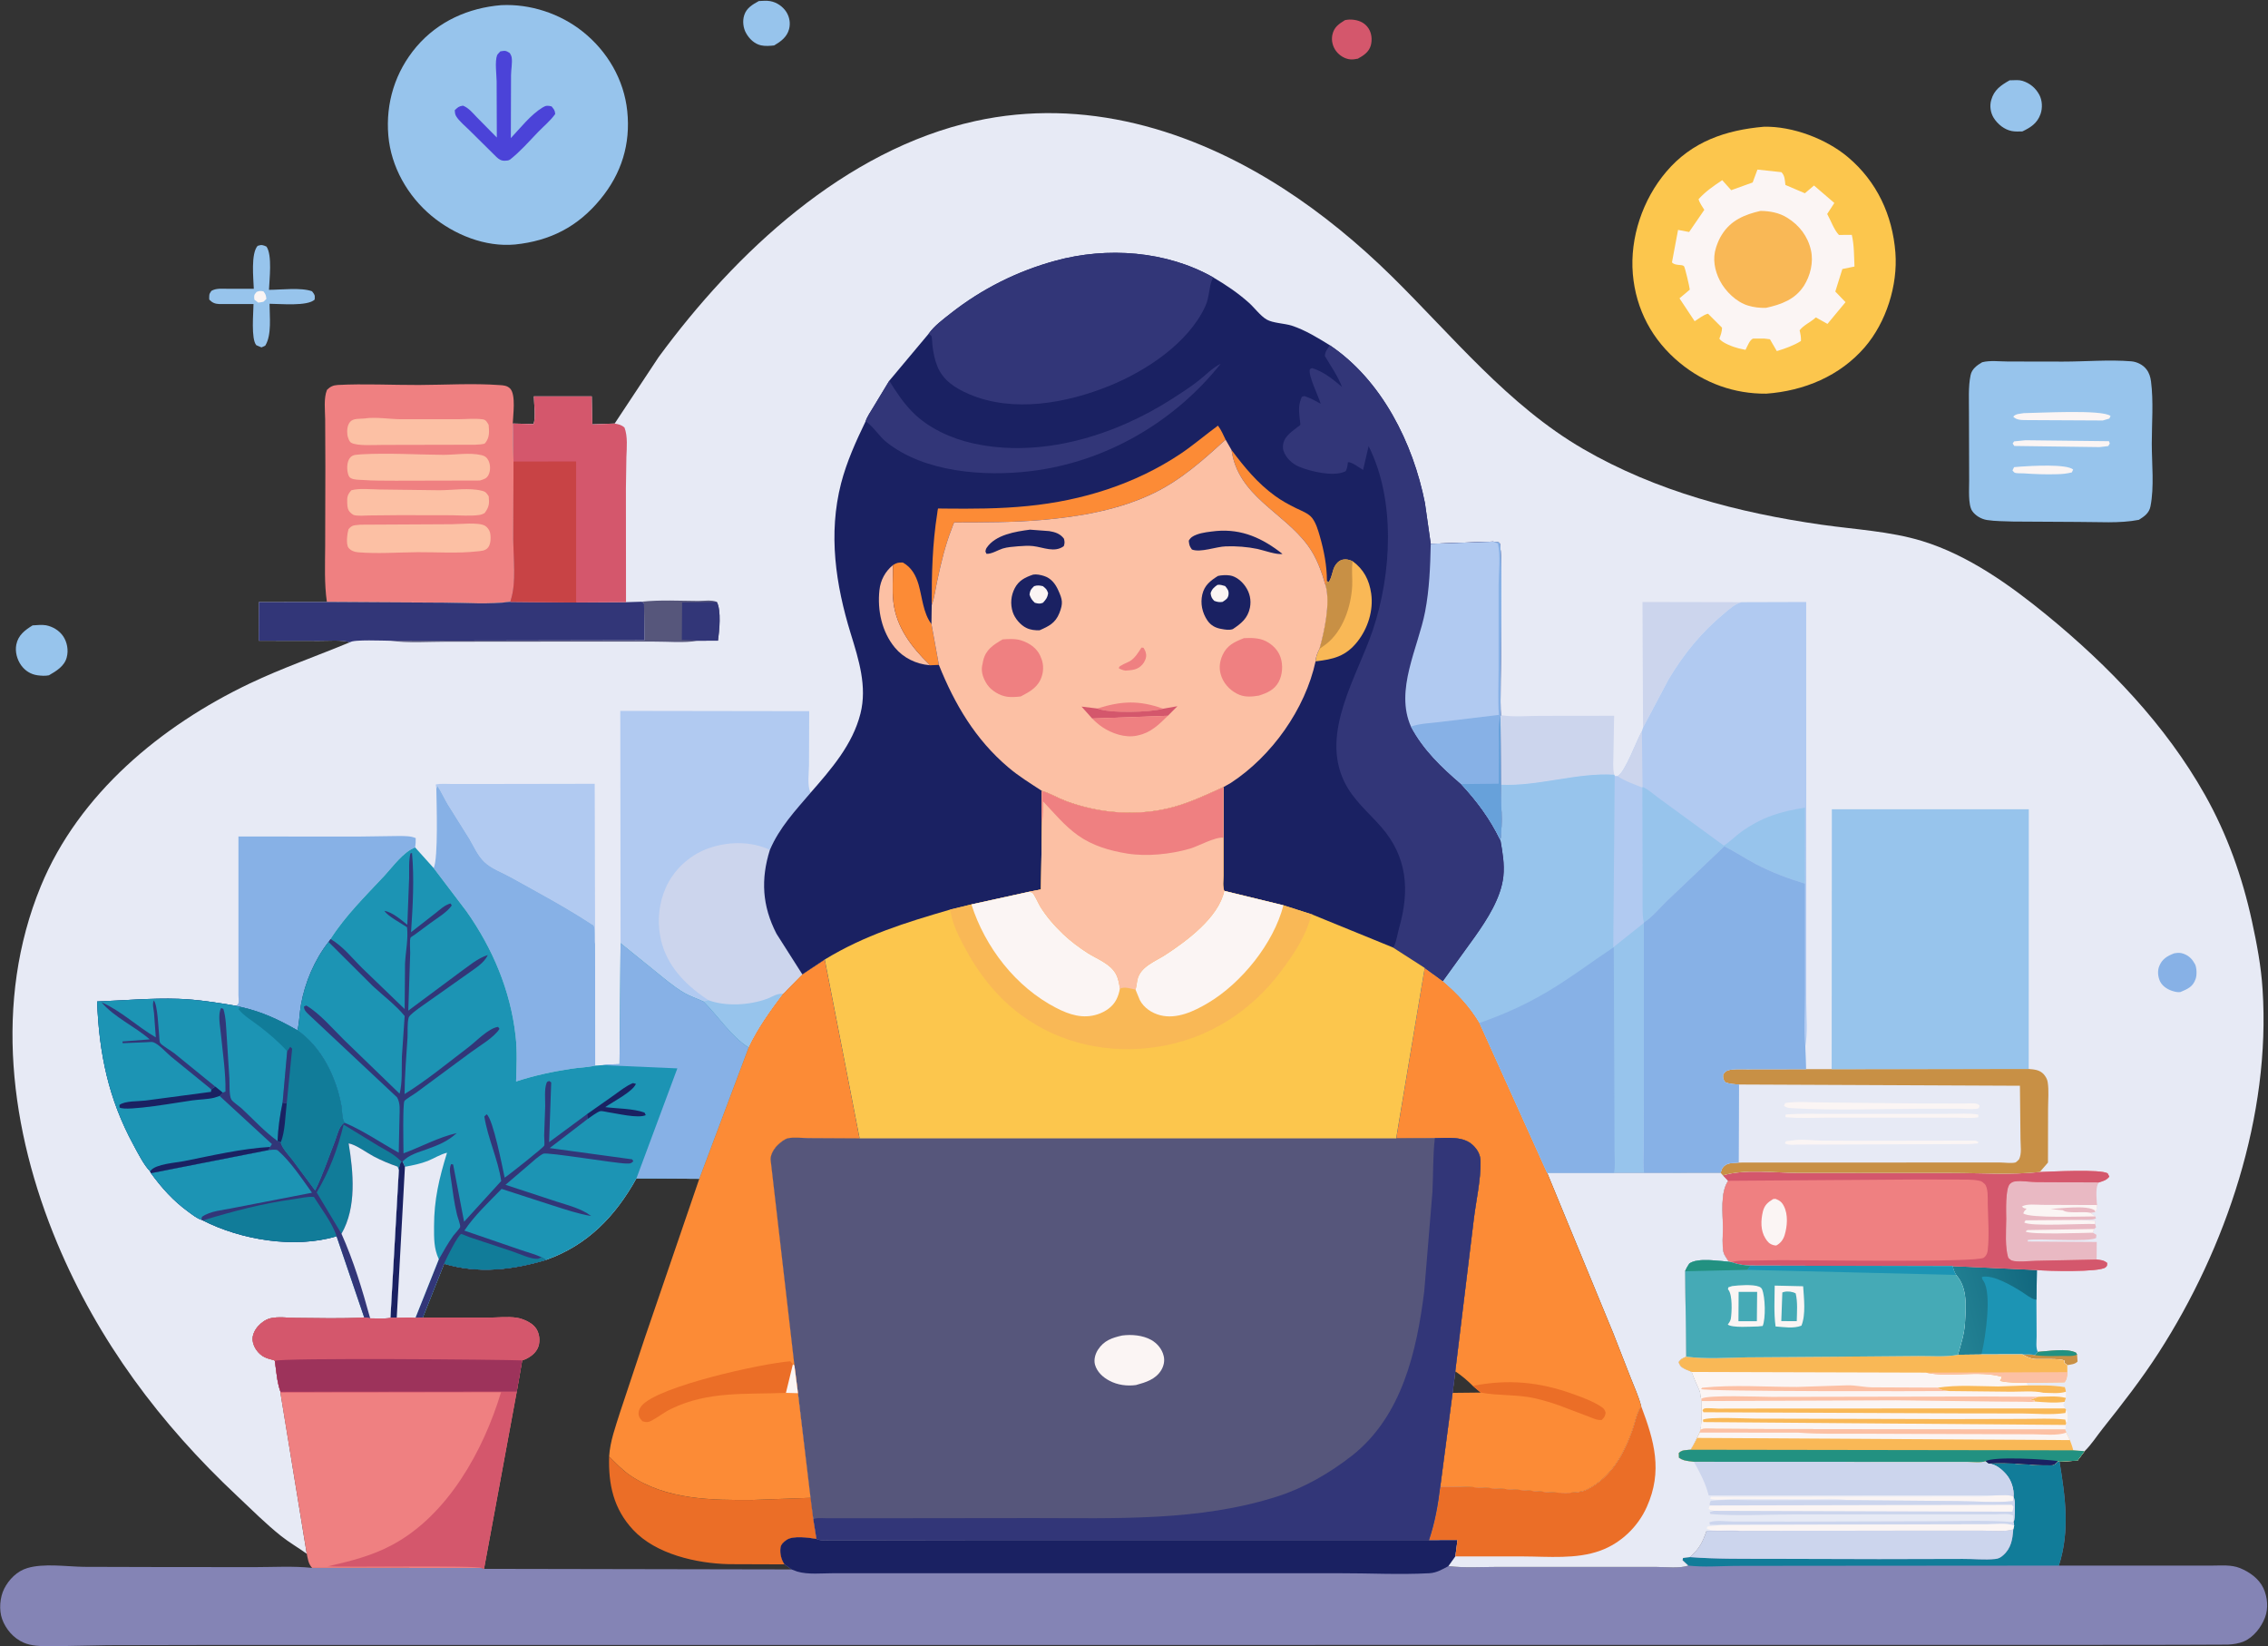 <svg version="1.2" xmlns="http://www.w3.org/2000/svg" viewBox="0 0 2377 1725" width="2377" height="1725"><rect x="0" y="0" width="2377" height="1725" fill="#333333" stroke="none"/><defs><linearGradient id="P" gradientUnits="userSpaceOnUse"/><linearGradient id="g1" x2="1" href="#P" gradientTransform="matrix(-91.098,22.563,-21.538,-86.956,2136.89,1353.839)"><stop stop-color="#12687f"/><stop offset="1" stop-color="#238294"/></linearGradient></defs><style>.a{fill:#d4576c}.b{fill:#97c4ec}.c{fill:#fbf5f4}.d{fill:#ef8081}.e{fill:#fcc0a4}.f{fill:#4b43d8}.g{fill:#fcc64d}.h{fill:#f9b856}.i{fill:#8484b5}.j{fill:#117c99}.k{fill:#ccd5ed}.l{fill:#1a2162}.m{fill:#e7eaf5}.n{fill:#eb6e27}.o{fill:#fc8b36}.p{fill:#56567b}.q{fill:#323678}.r{fill:#c89045}.s{fill:#229181}.t{fill:#87b1e6}.u{fill:#1c94b4}.v{fill:url(#g1)}.w{fill:#e9b9c3}.x{fill:#b1caf1}.y{fill:#c84345}.z{fill:#45aab6}.A{fill:#9d335b}.B{fill:#67a1da}</style><path class="a" d="m1409.6 21.1c3.4-0.7 6.2-0.8 9.7-0.3 6.1 0.9 11.4 3.5 14.9 8.8 3.4 5.1 4.1 12 2.5 17.9-1.9 7-7.6 10.7-13.6 14-2.7 0.5-5.4 1-8.1 0.7-5.6-0.6-11-3.9-14.5-8.4-3.7-4.8-5.4-11.2-4.1-17.3 1.7-8.1 6.7-11.3 13.2-15.4z"/><path class="b" d="m795.3 1.1c3.9-0.2 8.2-0.6 12 0.1 6.9 1.2 13.4 5.8 17 11.6 3.2 5.2 4.3 11.7 2.7 17.7-2.2 8.3-8.5 12.9-15.6 17.1-4.2 0.5-9.7 0.9-13.9-0.1-6.7-1.5-12.1-6.7-15.4-12.5-3.2-5.4-4.1-13.1-2.1-19.1 2.4-7.6 8.8-11.2 15.3-14.8z"/><path class="b" d="m2106.3 84.1h1.6c3.7-0.1 8.1-0.5 11.7 0.6 7.8 2.4 13.9 7.5 17.7 14.6 3.2 6 3.5 13.9 1.3 20.2-3.4 9.6-10.2 14-19 18.2-3.6 0.1-7.6 0.3-11.2-0.4-7.7-1.5-14.7-7.1-18.9-13.8-3.3-5.4-4.4-12.4-2.6-18.6 3-10.8 10.1-15.5 19.4-20.8z"/><path class="b" d="m34.2 655.3c4.6-0.2 9.6-0.9 14.1-0.1 7.1 1.4 13.9 5.5 18 11.6 4.1 6.2 5.6 14.5 3.7 21.8-2.3 9.4-10.9 14.5-18.7 19-4 0.8-7.9 0.5-12 0-7-1-12.8-4.6-17-10.3-4.4-6.1-6.7-14.3-5.2-21.9 2-9.9 9.1-15.2 17.1-20.1z"/><path class="b" d="m270 257.6c4.2-1.4 5.6-0.9 9.3 0.8 6.2 9 3 34.5 2.6 45.3 12.6 0 33.5-2.7 45.1 1.5 3 3.9 3.1 3.8 2.8 8.7-7.4 7.3-36.5 4.4-47.3 4.4 0 13.3 2.5 32.5-4.5 43.9-1.2 0.7-2.7 1.2-4 1.8l-5.4-2.3c-5.6-6.5-3-33.8-2.9-43.1h-35.9c-4.5-0.2-7.4-1.4-10.5-4.7 0-4.4-0.5-5.4 2.2-9.1 5.1-3 11.3-2.2 17-2.2h27.5c-0.4-11.1-3.2-36.8 4-45z"/><path class="c" d="m268.9 305.9c3.1-1.2 3.8-1.2 7.2-0.6 2.4 3.1 2.6 4 3.1 7.9l-3.1 3c-1.8 0.5-3.6 0.6-5.4 0.9l-4.1-3.1c-0.4-4.6-0.6-4.6 2.3-8.1z"/><path class="b" d="m2077.4 379.6c8.1-2.2 18.5-0.8 27-0.8l57.8 0.1c23.5 0 48.2-2.2 71.5-0.3 5.9 0.5 12.3 3.6 15.9 8.4 2.9 3.7 4.2 8.1 4.8 12.7 2.7 20.8 0.8 44.1 0.8 65.1 0 20.6 2.7 45.7-1.4 65.9-1.4 7-6.5 10.5-12.1 14-20 4-43.5 2.1-63.9 2.2l-67.9-0.4c-8.9-0.4-18.6-0.2-27.4-1.6-5.9-0.9-12.3-4.6-15.6-9.6-4.4-6.7-3-23.7-3.1-31.7l-0.2-71.3c0.1-12.6-0.9-27 1.7-39.2 1.3-6.5 6.8-10.4 12.1-13.5z"/><path class="c" d="m2110.9 489.5l7.2-0.6c10.4-0.7 47.7-3 54.7 3.1l-1.4 3c-5.1 1.3-10.2 1.8-15.4 1.9-11.8 0.4-23.6-0.1-35.4-0.9-1.9-0.1-7.3 0.1-8.9-0.6-1.1-0.5-1.7-1.7-2.5-2.5z"/><path class="c" d="m2122.8 461.3l87.5 1 0.9 2.4-1.6 2.7-9.1 1.1-89.4-1.2-1.7-2.6 1.5-2.2z"/><path class="c" d="m2121 432.9c14.7-0.1 82.5-4.1 91 3l-1.3 2.7-6.8 2-78.8-0.4c-5.4-0.1-11.3 0.4-15.1-3.6 2.7-3.2 6.9-2.9 11-3.7z"/><path class="d" d="m342.6 630.8c-2.8-19.3-1.9-39-1.8-58.5l0.2-83.3-0.2-49.7c-0.1-9.4-1.7-22 1.9-30.8 3.3-3.3 6.4-4.8 11.1-5.1 28.1-1.5 56.9 0.1 85.1 0 27.7-0.1 56.9-1.9 84.5 0.1 4.1 0.2 8.3 0.5 11.4 3.8 6 6.7 2.9 27.6 2.6 36.5l0.8 39.8-0.2 81.1c0 20.2 3.4 44.3-2.4 63.5l-0.5 1.5-0.2 0.9c-22.7 3-46 1-68.7 0.9z"/><path class="e" d="m368.3 513.7c8.3-2.3 20.4-0.9 29.2-0.8l62.9 0.8c13.9 0 31.6-2.9 44.9 0.6 4 1 4.7 2.5 6.9 5.8 0.8 7.6 0.4 11.2-4.2 17.4-2.1 1.3-3.9 1.9-6.3 2.2-8.8 1.2-19 0.3-28 0.2l-54.9-0.1-31.9 0.3c-4.7 0.1-11.8 0.8-16.3-0.5-0.8-0.3-2.4-1.6-3-2.2-3.3-2.8-3.5-6.3-3.7-10.3-0.3-6.1 0.3-9 4.4-13.4z"/><path class="e" d="m382.1 438.5c11.4-1.8 26.3 0.7 38.1 0.8h59.1c8.4 0 18.4-1.1 26.6 0.1 3.6 0.5 4.5 3 6.2 5.7 0.7 7.1 1.2 13.2-3.6 19.2-1.1 1.5-8.1 1.5-10.3 1.7l-96.6 0.2c-7.6-0.1-26.9 1.4-33.4-2.2-2.2-1.1-3.8-6-4.1-8.3-0.6-4.3-0.2-9.9 2.7-13.5 3.3-4.1 10.2-3.2 15.3-3.7z"/><path class="e" d="m379.7 476c28-1.5 56.9 0.4 84.9 0.6 12.5 0 27.9-2.6 40 0.3 3.5 0.8 5.8 2.5 7.4 5.8 2.1 4.4 2.2 10.5 0 14.9-2.1 4.1-5 4.5-9 5.9l-88.2 0.2c-11.7-0.1-23.5 0.1-35.2-0.8-3.6-0.2-8.5-0.1-11.7-1.8-2.3-1.2-2.8-3.2-3.4-5.7-1.1-4.6-0.8-11.4 2-15.3 3.2-4.4 8.2-3.5 13.2-4.1z"/><path class="e" d="m377.6 549.8l95.9-0.5c8.3 0 28.1-2.3 34.8 1.6 2.4 1.4 4.7 4.5 5.3 7.2 1 4.3 0.9 11.7-1.9 15.4-3 3.9-7.6 3.8-12.1 4.3-20.2 2.2-41.6 0.7-61.9 0.8-20.4 0.2-42.2 1.8-62.5 0.1-3.8-0.3-7.6-1.7-10-4.8-2.8-3.8-1.2-15 0-19.3 4-4.9 6.3-4 12.4-4.8z"/><path class="b" d="m525.4 5.4c30.3-1.5 61.6 8.8 85.3 27.7 25.8 20.5 43.3 50.3 46.7 83.3 3.6 34.5-6 65.5-28.1 92.3-23.6 28.8-52.6 43.7-89.5 47.5-31.3 2.9-63.6-10.2-87.5-30-25-20.8-42.5-51.4-45.3-84.1-2.9-34.3 7.2-67 29.6-93.3 22.7-26.5 54.4-40.6 88.8-43.4z"/><path class="f" d="m524.4 53.8c5.3-0.8 5.4-1 9.9 1.8 1 1.7 1.7 2.9 2 4.9 0.8 5.3-0.7 12.8-0.7 18.3l-0.2 65.9c10-10.6 20.9-24.6 33.3-32.1 3.6-2.2 5.4-2.1 9.4-1.1 2.4 3.1 3.5 3.9 3.8 8-5.4 7.4-12 12.7-18.3 19.2-9.5 9.9-18.1 19.8-28.9 28.4-1.8 1.2-3.1 1.2-5.2 1.3-4 0.2-6.4-1.2-9.3-4l-28.2-27.9c-4.4-4.4-10.9-9.6-14.1-15-1-1.8-1.2-4-1.3-6 3.4-3.2 4-4 8.6-4.8 5.9 2.3 10 7.4 14.3 11.9l21.2 21.5-0.2-58.9c-0.1-7.4-2-20.6 0.5-27.4 0.4-1 2.6-3 3.4-4z"/><path class="g" d="m1848.7 132.8c29.9-0.7 65.3 12.7 88 31.8 30.5 25.7 46.7 60.8 49.8 100.1 2.6 34.2-9.6 72.9-32 99-26.2 30.4-63.7 45.9-103.3 48.8-33.5 0.3-64.7-10.9-90.6-32.2-28.9-23.8-46.1-55.9-49.3-93.2-3.2-38.1 10.4-78.2 35.1-107.2 26.8-31.6 62.2-43.6 102.3-47.1z"/><path class="c" d="m1841.9 177.7l25.1 2.7c3.7 3.6 3.6 8.5 4.2 13.4l20.4 8.7 9.6-8.1 21.3 18.3-7.5 11.5c3.9 6.9 6.9 16.3 12.3 22l13.5-0.1c2.5 10.7 2.3 22.2 2.8 33.2l-12.7 2.6-7.4 23.6 10.7 11.1-18.9 22.8-12.2-6.8c-5.2 4.9-12.8 8-17 13.5 0.9 3.9 1.6 7.2 1.4 11.2-7.6 4.8-16.7 8-25.3 10.6l-7.2-12.4-5.7-0.7h-11.8c-3.6 0.8-6.4 8.7-8.1 11.8l-7.3-1.6c-5.2-1.3-17.5-5.7-20.1-10.2 1.5-4 2.7-7.1 2.8-11.4l-14.7-14.7c-4.7 1.1-9.8 5.3-14 7.9l-15.9-24 10.8-9.1c-0.2-2.8-5.1-23.6-6.1-24.6-2.2-2.2-8.9-0.1-12.6-3.9l6.4-34.1 11.6 2.2 15.9-23.2c-2.1-3.5-5-7.3-6-11.2 7.4-8.2 15.7-13.8 24.8-19.9l9.4 10.5 22.5-8.1z"/><path class="h" d="m1845.1 221c9.8 0.1 19.7 1.9 28.1 7.2 12.6 7.8 21.6 19.5 24.8 34.1 2.8 12.5-0.6 26.5-7.4 37.2-9.3 14.4-23.9 19.6-39.8 23.1-6.6 0.1-12.4-0.5-18.7-2.4-12.2-3.6-23.9-15-29.6-26.2-5.5-10.7-7.8-22.9-4-34.6l0.6-1.8c1.5-4.2 3.1-8 5.5-11.7 9.4-15.1 23.9-21.1 40.5-24.9z"/><path fill-rule="evenodd" class="i" d="m1493.2 1014.2l19 13.8c15.1 12.7 28.2 26.8 38.4 43.8l70.9 157.1h70.1-70.1l-70.9-157.1c-10.2-17-23.3-31.1-38.4-43.8 0 0-19-13.8-19-13.8l-29.9 178.6 40.5-0.2c13.2 0 29.8-2.5 40.1 7.6 4.8 4.7 7.7 10 7.8 16.9 0.4 19.2-4.8 41.3-7.1 60.6l-19.4 159.2-2.8 22.6-12.9 98.1c-2.4 19.6-5.5 37.3-11.8 56.1l29.9-0.1-2.3 17.3-7.2 10.1c16.4 2.1 33.9 0.9 50.4 0.9h91.1 76c10 0 24.7 1.8 33.9-1.4l-6-5.6 0.3-2.4 7.3-0.9c9.8-8.4 13.4-15.5 17.5-27.5h34.2l187.3-0.3h66.9c9.9 0 23.7 1.6 33-1.3l1-3.9-0.7-3.7c1.3-2.8 1-7 1.2-10.1 0.1-5.6 0.7-11.3-1.2-16.6 0.7-7.9-2.4-17.2-7.5-23.1-4.7-5.5-11.1-10.8-18.4-11.5l-3.3-2.5q0 0 0 0l3.3 2.5c22-1.7 43 2.1 64.8 1.8 4.2-0.1 5.1-1.6 7.8-4.4l1.5 0.6c6 37 11.1 72.3-0.7 108.9h121.2 39.3c9.7 0 20.1-1.1 29.3 2.6 10 4.1 19.9 11 24.6 21.1 4.3 9.2 5.4 21.2 1.6 30.8-3.9 10.2-12 20.7-22.3 25-5.2 2.2-11 3-16.7 3.3l-53 0.2-104 0.1h-319.5l-1253.7 0.1h-398.1l-93.2 0.2-62.1 1.2c-8.8-0.2-18.3-0.3-26.5-3.9-10.5-4.6-18.6-13.9-22.5-24.7-3.4-9.5-2.4-22.8 2.2-31.8 4.9-9.7 13.6-18.5 24.2-21.6 17.2-5.2 41-1.6 59-1.3l72.9 0.2 106.1 0.1c19.9 0 40.7-1.3 60.5 0.8l177.7 0.1 2.5 0.9 322.2 0.6c-2.3-2-4.8-3.6-7.4-5.3-3.4-5.1-4.9-11.4-4.1-17.5 0.4-3.5 3.5-6.2 6.3-8.1 6.8-4.8 23.2-2.4 31.3-1.1l-3.3-20.6-2.8-22.4-13.2-109.6-3.7-29.1-25-216c0-5.5 3.9-11.7 7.8-15.3 2.7-2.5 6.8-6 10.5-6.8 6.1-1.3 14.5-0.2 20.8-0.2l54.2 0.3h562.3c0 0 30-178.6 30-178.6zm198.4 214.7h31.4l80.4-0.1-80.4 0.1h-31.4zm111.9-0.1l2.3 2.8 5.5 5.7c-8.6 12.5-5.5 34.8-5.5 49.6 0 7.8-1.1 17.5 0.6 25.1 0.5 2.1 1.4 3.6 2.5 5.4l3.1 4.7q0 0 0 0l-3.1-4.7c-1.1-1.8-2-3.3-2.5-5.4-1.7-7.6-0.6-17.3-0.6-25.1 0-14.8-3.1-37.1 5.5-49.6l-5.5-5.7-2.4-2.8zm-32.9 95.2c-1.8 2.7-3.2 5.1-4.4 8.1l1.2 89.5c-3.9 1.8-5.4 2.1-7.9 5.7 1.4 4.2 3.3 5.6 7.4 7.5l6.2 2.7c2.5 6.8 5.3 13.1 8.3 19.7 1.2 2.7 0.6 5.8 1.7 8.4l0.5 2.5-0.1 15.4c0.3 4.7-0.2 10.2-1.3 14.7l-0.6 2.9-2.8 5.6c-2.1 4.2-4.2 8.4-6.8 12.4-4.8 0.5-8.9-0.1-12.4 3.4l0.2 4.9c4.8 3.6 9.7 3.4 15.6 4.3l232.3 0.1h54.2q0 0 0 0h-54.2l-232.3-0.1c-5.9-0.9-10.8-0.7-15.6-4.3l-0.2-4.9c3.5-3.5 7.6-2.9 12.4-3.4 2.6-4 4.7-8.2 6.8-12.4l2.8-5.6 0.6-2.9c1.1-4.5 1.6-10 1.3-14.7l0.1-15.4-0.5-2.5c-1.1-2.6-0.5-5.7-1.7-8.4-3-6.6-5.8-12.9-8.3-19.7l-6.2-2.7c-4.1-1.9-6-3.3-7.5-7.5 2.6-3.6 4.1-3.9 8-5.7l-1.2-89.5c1.2-3 2.6-5.4 4.4-8.1 3.9-2.8 10.4-3.7 17.3-3.7-6.9 0-13.4 0.9-17.3 3.7zm291.3 207.8c3 0 7 0.3 10.8 0.3-3.8 0-7.8-0.3-10.8-0.3zm19.3-0.7c-2.3 0.8-5.3 1-8.5 1 3.2 0 6.2-0.2 8.5-1zm-269.1-209c-5.9-0.4-15.4-1.8-24.2-1.8 8.8 0 18.3 1.4 24.2 1.8z"/><path class="j" d="m2157 1531l1.5 0.6c6 37 11.1 72.3-0.7 108.9l-267.7 0.2-71.6 0.1c-16.3 0.2-32.8 1.5-49-0.3l-6-5.6 0.3-2.4 7.3-0.9c28.6 2.2 56.7 1.7 85.3 1.8l112.8 0.3 87.8-0.2c11-0.1 23.1 1.2 34 0.1 3.7-0.4 5.7-1.5 8.4-3.9 8.4-7.3 9.9-16.8 10.6-27.2l0.9-3.9-0.6-3.7c1.3-2.8 1-7 1.2-10.1 0.1-5.6 0.7-11.3-1.2-16.6 0.7-7.9-2.4-17.2-7.5-23.1-4.7-5.5-11.1-10.8-18.4-11.5 22-1.7 43 2.1 64.8 1.8 4.2-0.1 5-1.6 7.8-4.4z"/><path class="k" d="m1822.8 1604.1l187.3-0.3h66.9c9.9 0 23.7 1.6 33-1.3-0.7 10.4-2.2 19.9-10.6 27.2-2.7 2.4-4.7 3.5-8.4 3.9-10.9 1.1-23-0.2-34-0.1l-87.8 0.2-112.8-0.3c-28.6-0.1-56.7 0.4-85.3-1.8 9.8-8.4 13.4-15.5 17.5-27.5z"/><path class="l" d="m822.1 1639.2c-3.4-5.1-4.9-11.4-4.1-17.5 0.4-3.5 3.5-6.2 6.3-8.1 6.8-4.8 23.2-2.4 31.3-1.1 4.2 2.1 9.4 1.4 14 1.4h29.7l130.7-0.2h467.7l29.9-0.1-2.3 17.3-7.2 10.1c-6.4 3.5-12.6 7.1-20 7.5-31.3 1.7-63.5-0.1-94.8 0h-200.1-261.3-68.7c-11.8 0-26.2 1.6-37.5-1.7l-6.2-2.3c-2.3-2-4.8-3.6-7.4-5.3z"/><path fill-rule="evenodd" class="m" d="m1691.6 1228.9h31.4l80.5-0.1 2.3 2.8 5.5 5.7c-8.6 12.5-5.5 34.8-5.5 49.6 0 7.8-1.1 17.5 0.6 25.1 0.5 2.1 1.4 3.6 2.5 5.4l3.1 4.7c-10.6-0.7-32.7-4.5-41.5 1.9-1.8 2.7-3.2 5.1-4.4 8.1l1.2 89.5c-3.9 1.8-5.4 2.1-7.9 5.7 1.4 4.2 3.3 5.6 7.4 7.5l6.3 2.7c2.4 6.8 5.2 13.1 8.2 19.7 1.2 2.7 0.7 5.8 1.7 8.4l0.5 2.5-0.1 15.4c0.3 4.7-0.2 10.2-1.3 14.7l-0.6 2.9-2.8 5.6c-2.1 4.2-4.2 8.4-6.8 12.4-4.8 0.5-8.9-0.1-12.3 3.4l0.1 4.9c4.8 3.6 9.7 3.4 15.6 4.3l232.3 0.1h54.2c5.4 0 14.3 1.1 19.3-0.7l3.3 2.5c7.3 0.7 13.7 6 18.4 11.5 5.1 5.9 8.2 15.2 7.5 23.1 1.9 5.3 1.3 11 1.2 16.6-0.2 3.1 0.1 7.3-1.2 10.1l0.7 3.7-1 3.9c-9.3 2.9-23.1 1.3-32.9 1.3h-67l-187.3 0.3h-34.2c-4.1 12-7.7 19.1-17.5 27.5l-7.2 0.9-0.4 2.4 6 5.6c-9.2 3.2-23.9 1.4-33.9 1.4h-76-91.1c-16.5 0-34 1.2-50.4-0.9l7.2-10.1 2.3-17.3-29.9 0.1c6.3-18.8 9.4-36.5 11.8-56.1 29.3-0.3 58.9 2.2 88.1 3.9 15.2 0.9 52.7 6.1 66-0.8 25-13 38.2-36.6 47.3-62.4 2.8-7.9 4.1-16.6 8.6-23.8l0.6-0.9c-2.6-10-7.1-19.9-10.9-29.5l-18.5-47.3-69.2-167.9zm-169.2 230.6l2.9-22.6 19.4-159.3c2.2-19.2 7.4-41.3 7.1-60.5-0.2-6.9-3.1-12.3-7.9-16.9-6.8-6.7-16.5-7.9-26.1-7.9 9.6 0 19.3 1.2 26.1 7.9 4.8 4.6 7.7 10 7.9 16.9 0.3 19.2-4.9 41.3-7.1 60.5l-19.5 159.3-2.8 22.6-12.8 98.1q0 0 0 0zm-18.6-266.8l-40.5 0.1q0 0 0 0l40.5-0.1c4.4 0 9.2-0.3 14-0.3-4.8 0-9.6 0.3-14 0.3zm-10.6-178.4l-29.9 178.5c0 0 29.9-178.5 29.9-178.5z"/><path class="k" d="m1803.7 1597.9l-11.7-0.2-0.4-2.6c6.6-2.5 17.7-0.8 24.9-0.8l57.7 0.1 150.7-0.4c28.3 0 57.2-1.3 85.4 0.9l0.6 3.7c-7.9-3-19.7-1.4-28.2-1.4l-55 0.1c0 0-224 0.6-224 0.6z"/><path class="c" d="m2092.2 1566.9c5.5 0 13.1-1 18.1 1.3l-0.7 4.7c-18.4 2-38.8 0.1-57.4 0l-115.5-1c-12.4-2.2-27.4-0.9-40.1-1l-80.5-0.3c-5.5 0-19.8 2.1-23.9-0.5l1.1-1.6 208.8-0.3 55.5-0.1c11.5 0 23.3 0.6 34.6-1.2z"/><path class="c" d="m1803.7 1597.9l224-0.6 55.1-0.1c8.4 0 20.2-1.6 28.1 1.4l-0.9 3.9c-9.3 2.9-23.1 1.3-33 1.3h-66.9l-187.3 0.3c-9.6-2.2-26.3 2-34.1-2.5l0.7-2c0 0 14.3-1.7 14.3-1.7z"/><path class="k" d="m2110.3 1568.2c2 5.3 1.4 11 1.3 16.6-0.3 3.1 0 7.3-1.2 10.1l-0.5-6.7c-3-2.6-14-1.4-18.2-1.4h-45.1l-167.2 0.1c-28.6 0.1-58.2 1.8-86.7-0.4l-0.9-2 4.8-1.5c-2.7-0.2-4-0.3-6-2l1.3-3.5c-0.2-2.4 0-2.8 1.1-4.9 14.9-1.6 30.4-0.7 45.4-0.6l98.4-0.1 115.5 1c18.6 0.1 39 2 57.4 0z"/><path class="c" d="m1791.8 1577.5l316.7-0.7 1.7 2c-0.3 1.8-0.5 3.5-1.1 5.2l-312.6-0.9c-2.6-0.3-4-0.4-6-2.1 0 0 1.3-3.5 1.3-3.5z"/><path class="k" d="m1775.3 1531.7l232.3 0.1h54.2c5.4 0 14.3 1.1 19.3-0.7l3.3 2.5c7.3 0.7 13.7 6 18.4 11.5 5.1 5.9 8.2 15.2 7.5 23.1-4.9-2.3-12.6-1.3-18-1.3l-301.5 0.1c-3.1-12.4-9.2-24.2-15.5-35.3z"/><path class="n" d="m1720.1 1473.6c13.7 36.3 22.7 67.8 5.9 105.3-9.3 20.9-27.2 38.1-48.7 45.9-25.1 9.2-54.5 6.2-80.7 6.1h-71.3l2.2-17.3-29.8 0.1c6.3-18.8 9.4-36.5 11.8-56 29.3-0.4 58.9 2.1 88.1 3.8 15.2 0.9 52.7 6.2 66-0.8 25-13 38.2-36.5 47.3-62.4 2.8-7.9 4.1-16.6 8.6-23.8z"/><path fill-rule="evenodd" class="o" d="m1493.2 1014.2l19 13.8c15.1 12.7 28.2 26.8 38.4 43.8l70.9 157.1 69.2 167.9 18.5 47.3c3.8 9.6 8.3 19.5 10.9 29.5l-0.6 0.9c-4.5 7.2-5.8 15.9-8.6 23.8-9.1 25.8-22.3 49.4-47.3 62.4-13.3 6.9-50.8 1.7-66 0.8-29.2-1.7-58.8-4.2-88.1-3.9l12.9-98.1 29.5-0.3-8.3-7c-5.8-5.8-11.6-10.7-18.4-15.3l19.4-159.2c2.3-19.3 7.5-41.4 7.1-60.6-0.1-6.9-3-12.2-7.8-16.9-10.3-10.1-26.9-7.6-40.1-7.6l-40.5 0.2zm31.9 422.7q0 0 0 0l-2.8 22.5z"/><path class="n" d="m1543.6 1452.2c37.2-7.3 69.9-4.2 105.5 8.7 9.5 3.4 21.4 7.8 29.7 13.6 2.4 1.6 3.2 3.1 4 5.8-0.6 3.7-1.4 5-4.1 7.6-4.8 0.5-9.2-1.8-13.6-3.5l-31.2-11.8c-8-2.9-16.1-5.2-24.3-7.2-19.3-4.5-38.6-2.6-57.7-6.2z"/><path class="p" d="m832.6 1430.8l-25-216c0-5.5 3.9-11.7 7.8-15.3 2.7-2.5 6.9-6 10.5-6.8 6.1-1.3 14.5-0.2 20.8-0.1l54.2 0.2h562.4l40.5-0.1c13.2-0.1 29.8-2.5 40.1 7.5 4.8 4.7 7.7 10 7.8 16.9 0.4 19.2-4.8 41.3-7.1 60.6l-19.4 159.3-2.8 22.5-12.9 98.2c-2.4 19.5-5.5 37.2-11.7 56h-467.8l-130.7 0.2h-29.7c-4.6 0-9.8 0.7-14-1.4l-3.3-20.6-2.8-22.4-13.2-109.6c0 0-3.7-29.1-3.7-29.1z"/><path class="c" d="m1176.1 1399.4c10-1.3 21.5-0.3 30.4 4.6 6.4 3.6 11.4 9.6 13.1 16.8 1.3 5.2 0.1 10.5-2.6 15-5.9 9.6-16.2 12.7-26.4 15.5-9.3 1.3-19.4 0-27.8-4.5-6.8-3.5-13.1-9.3-15.2-16.9-1.4-5.3 0.3-11.2 3.2-15.7 6.3-9.6 14.7-12.4 25.3-14.8z"/><path class="q" d="m1503.8 1192.6c13.2 0 29.8-2.5 40.1 7.6 4.8 4.7 7.7 10 7.8 16.9 0.3 19.2-4.8 41.3-7.1 60.6l-19.4 159.2-2.8 22.6-12.9 98.1c-2.4 19.6-5.5 37.3-11.8 56.1h-467.7l-130.7 0.2h-29.7c-4.6-0.1-9.8 0.7-14-1.4l-3.3-20.6c3.7-1.9 11.1-0.9 15.4-1h43.6l172-0.2c85.3 0 174.1 3.7 256.2-22.9 28-9.1 54.5-24.5 77.6-42.6 52.3-41.2 67.8-109.6 75.6-172.2l8.6-104.3c0.9-18.6 0.4-37.6 2.5-56.1z"/><path fill-rule="evenodd" class="m" d="m644.2 443.8l46-69.5c80.6-109.8 195.2-217.2 331.8-247.4 114-25.1 226.4 8.5 322.6 70.4 40.5 26 79.3 58.1 113.6 91.8 64.1 63 122.3 135.6 201 181.3 76.7 44.5 162.6 66.9 249.8 79.4 34.9 5 71.7 6.8 105.5 17.1 48.3 14.8 92.1 46.1 130.7 77.7 64.8 53.1 124.2 114.7 165.6 188.1 23.4 41.5 39.3 86.2 49.4 132.7 5.1 23.5 9.6 47.2 11.1 71.2 8.7 131.9-38.1 271-109 381-17.8 27.6-38 53.5-58.5 79.3-6 7.5-12.1 17.1-19 23.7l-7.5 9.9-18.8 1.1-1.5-0.6c-2.8 2.8-3.6 4.3-7.8 4.4-21.8 0.3-42.8-3.5-64.8-1.8l-3.3-2.5c-5 1.8-13.9 0.7-19.3 0.7h-54.2l-232.3-0.1c-5.9-0.9-10.8-0.7-15.6-4.3l-0.2-4.9c3.5-3.5 7.6-2.9 12.4-3.4 2.6-4 4.7-8.2 6.8-12.4l2.8-5.6 0.6-2.9c1.1-4.5 1.6-10 1.3-14.7v-15.4l-0.4-2.5c-1.1-2.6-0.5-5.7-1.8-8.4-2.9-6.6-5.7-12.9-8.2-19.7l-6.2-2.7c-4.1-1.9-6-3.3-7.5-7.5 2.5-3.6 4.1-3.9 8-5.7l-1.2-89.5c1.2-3 2.6-5.4 4.4-8.1 8.8-6.4 30.9-2.6 41.5-1.9l-3.1-4.7c-1.1-1.7-2.1-3.3-2.5-5.4-1.7-7.5-0.7-17.3-0.6-25.1 0-14.8-3.1-37.1 5.5-49.6l-5.5-5.7-2.4-2.8-80.5 0.1h-31.3-70.1l-70.9-157.1c-10.2-17-23.3-31.1-38.4-43.8l-19-13.8-30 178.6h-562.3l-54.2-0.3c-6 0-13.8-1-19.7 0 5.9-1 13.7 0 19.7 0l54.2 0.3c0 0-36.5-187.4-36.5-187.4l-23.5 15.6-15.7 15.9c-1 1-3.4 4-4.6 4.5-13.3 17.8-26.5 36-36 56.2l-51.7 137.6-65.9-0.4c-22 39.6-51.3 70.1-94.7 85.4-35 10.5-71.2 14.7-106.8 4l-22.4 56.4-7.7 0.3c-6.3-0.7-13.2-0.1-19.6 0h-6.6c-6.6 1.2-14.4 0.5-21.2 0.5l-6.3-0.9c-23.6 1.5-47.7 0.6-71.3 0.5-8.3-0.1-19.2-1.6-27.1 0.4-5.2 1.4-9.4 4.5-13 8.5-3.3 3.8-6.1 9.4-5.5 14.6 0.7 6.4 4.7 12.4 9.9 16.1 3.4 2.3 7.2 3.3 11.1 4.3 1.6 0.5 1 0.2 2.3 1.1 1.5 10.6 2.2 22.3 5.9 32.4l-0.1 0.8 27.6 168.9c1.4 5.7 1.6 10.4 5.6 14.8l177.7 0.1 2.5 0.9 322.2 0.6q0 0 0 0l-322.2-0.6-2.5-0.9-177.7-0.1c-4-4.4-4.3-9.1-5.6-14.8-8.8-6.3-18.3-11.8-26.8-18.5-16-12.7-31-27.8-45.9-41.8-80.8-75.7-145.8-162.5-188.8-265.1-49.4-118.1-67-253.2-17.2-374.2 39.9-96.8 126.3-168.2 218.9-212.3 34.2-16.3 70.2-28.7 105.2-43.3-9.6-2.6-22.3-1.3-32.3-1.4l-63.4-0.1 0.1-40.5 71.3-0.1 123.5 0.6c22.8 0.2 46.1 2.1 68.7-0.8l0.3-0.9 0.4-1.5c5.9-19.3 2.5-43.3 2.5-63.5l0.2-81.1-0.9-39.8 21.8 0.5c2.6-6.7 0.5-21.4 0.4-29h60.7l0.5 29.3 23.5-0.8zm181.7 748.9c-3.7 0.8-7.8 4.2-10.5 6.8-3.9 3.6-7.8 9.8-7.8 15.3l25 216 3.6 29.1 13.3 109.6 2.7 22.4 3.3 20.6q0.1 0 0.1 0l-3.3-20.6-2.8-22.4-13.2-109.6-3.7-29.1-25-216c0-5.5 3.9-11.7 7.8-15.3 2.7-2.6 6.8-6 10.5-6.8q0.5-0.1 1.1-0.2-0.6 0.1-1.1 0.2zm29.6 419.8c-6.1-1-16.9-2.6-24.8-1.3 7.9-1.3 18.7 0.3 24.8 1.3zm-31.3 1c-2.7 2-5.8 4.6-6.2 8.2-0.8 6.1 0.6 12.4 4.1 17.5 2.5 1.6 5.1 3.3 7.4 5.3-2.3-2-4.9-3.7-7.4-5.3-3.5-5.1-4.9-11.4-4.1-17.5 0.4-3.6 3.5-6.2 6.2-8.2 1.7-1.2 4-1.9 6.5-2.3-2.5 0.4-4.8 1.1-6.5 2.3z"/><path class="r" d="m2135.9 1416.5c10.8-0.6 30.2-4.1 39.9 0.9l1.1 2 0.5 7.3c-2.8 2.9-6.7 3-10.5 3.7l-3.5-2.4 0.5-2c-2.8-3-26.7-1.4-31.7-2-4.5-0.6-8.7-2.4-12.5-4.8 4.3 0.1 9.1-0.3 13.2 0.8z"/><path class="s" d="m2135.9 1416.5c10.8-0.6 30.2-4.1 39.9 0.9l1.1 2c-3.9 2-9.6 1.4-13.9 1.4-10 0.1-20.2 0.6-30.1-0.8z"/><path class="t" d="m2278.5 999c2.6-0.5 4.9-0.8 7.6-0.3 5 1.1 9.6 4.1 12.4 8.4l0.8 1.3 1.3 2.1c1.8 3.8 2 11.4 0.5 15.4-2.9 8.3-8.4 10.4-15.9 13.6-2.3 0.3-4.4 0-6.6-0.6-5.9-1.5-11.9-4.9-14.7-10.5-2.3-4.8-2.9-11.1-0.9-16 3-7.5 8.3-10.6 15.5-13.4z"/><path class="p" d="m672.5 630.5c19.4-2.1 39.9-0.9 59.4-0.8 5.6 0 14.6-1.4 19.4 1.1 4.8 8.8 2.6 30.6 1.2 40.5l-21.3 0.1c-14.2 2.5-31.1 0.8-45.7 0.9h-108.6l-109 0.1c-19.2 0-39.9 1.6-58.8-1l266.4-0.5-0.5-38.6c0 0-2.5-1.8-2.5-1.8z"/><path class="q" d="m751.3 630.8c4.8 8.8 2.6 30.6 1.2 40.5l-21.3 0.1c-5.4-0.8-11.2-0.6-16.6-0.8l0.3-39.4z"/><path class="k" d="m1722 762.3l-0.6-131.5 103.8 0.2c-7 1.8-12.6 7.2-18 11.6-24 19.8-42.5 42.6-58.4 69.1z"/><path class="u" d="m2046.4 1326.7l88.4 4.1-0.5 31.1 0.2 38.6c0 4.6-1 12 1.2 16l-2.9 3.4c-4.1-1-9-0.6-13.2-0.7l-43 0.1-24.7 0.3c3.2-10.9 6.8-21.7 7.4-33.2 1-17.1 2.9-37.1-9.3-50.5-1.9-3.1-2.7-5.7-3.6-9.2z"/><path class="v" d="m2046.4 1326.7l88.4 4.1-0.5 31.1-1.6-0.3c-4.5-1.1-9.2-5.1-13-7.5-10-6.3-30.6-18.8-42.5-16.1-0.1 2.2 0.7 2.8 1.8 4.6 8.6 13.3 1.9 59.2-2 75l-0.4 1.7-24.7 0.3c3.2-10.9 6.8-21.7 7.4-33.2 1-17.1 2.9-37.1-9.3-50.5-1.9-3.1-2.7-5.7-3.6-9.2z"/><path class="w" d="m2197.4 1319.8l-63.6 1.3c-6.8 0.1-19.1 1.8-25.5-0.3-0.9-0.3-2.6-2.1-3.4-2.7-3.6-10.9-2.2-28.9-2.2-40.7 0-7.1-1.2-32.3 4-37 1.6-1.5 3.5-2.3 5.7-2.6 6.9-0.8 15.2 0.9 22.3 0.9l65.1 0.3c-3.8 4.2-2.5 15.5-2.2 21.5l0.3 2.2c-0.4 2.7-0.3 5.2-2 7.4l-5.2 0.6 5.2 3.9 0.8 2.2c-5.1 2.4-14 0.7-19.7 1.4l18.6 1 0.2 3.4 1 3.5-2.1 1.7-1.3 3.9 3.8 2.2-0.4 3.4c-8.9 4.4-57.9 0.3-71.5 2l-0.1 1.6 72.3 0.5z"/><path class="c" d="m2193.4 1291.7c-9.5 0.1-65.9 2.3-70.4-1.3 1.9-1.9 1.7-1.4 4.3-1.5l67.4-1.1z"/><path class="c" d="m2195.8 1282.6c-12.3-0.7-68.4 2.9-74.3-1.7l1.5-2.2 54-0.4 18.6 0.9z"/><path class="c" d="m2124 1266.5c-2.7-0.5-3-0.3-4.9-2.3 5.1-3.1 15.6-1.7 21.6-1.7l57.3 0.2c-0.4 2.7-0.3 5.2-2 7.4l-5.2 0.7 5.2 3.8c-11.3-0.1-69.2 2.2-75.5-3.2 0.7-2.2 2-3.3 3.5-4.9z"/><path class="w" d="m2149 1266.9c10.1-0.5 38.2-4.5 46.5 1.4l0.4 1.8-5.2 0.7c-7.3-1.8-23.8 1.3-28.8-2.7z"/><path class="k" d="m1572.9 749.4l1 0.1c12.8 2 27.2 0.6 40.2 0.6l77.6-0.1-0.7 39.5c-0.1 7.3-0.9 15.2 0.8 22.3-39.5-2.4-79.3 12.3-118.9 10.5l-0.3-72.2z"/><path class="x" d="m457.3 826.3l-0.6-4.3c5.5-1.1 11.7-0.5 17.4-0.5h31.4l117.8-0.2 0.4 168.2c-0.9-5.3 0.5-15-1.4-19.6-0.3-0.7-1.3-0.9-1.9-1.3-26.9-17.8-56.8-33.6-84.9-49.3-9-5-20.6-9.1-28-16.3-6.8-6.6-10.7-15.8-15.5-24l-22.5-35.9c-3.9-6.5-6.9-13.4-11.1-19.7z"/><path class="q" d="m534.9 630.6l68.9 0.7 52.4-0.3 16.3-0.5 2.5 1.8 0.5 38.6-266.4 0.5c-6.5 0-38.8-1.5-42.2 1.6-9.6-2.7-22.2-1.4-32.3-1.5l-63.4-0.1 0.1-40.5 71.3-0.1 123.6 0.7c22.7 0.1 46 2.1 68.7-0.9z"/><path class="t" d="m247.7 1054c0.5-0.7 1.9-2 2.2-2.7 0.6-1.7 0-6.7 0-8.8v-26.5-139.5l124.6 0.1 43.5-0.6c5.9 0.1 12.2-0.2 17.7 2.2 0.1 3.4-0.1 6.4-0.6 9.8-12.3 4.5-23.3 20-32.1 29.5-19.9 21.3-40.8 41.7-56.6 66.4l-2.1 3.1c-14.6 18.7-24.8 42.5-28.9 65.9-1.6 8.8-1.5 18-3.7 26.7-20.3-11.4-36.7-19.3-59.5-24.4z"/><path class="t" d="m457.3 826.3l1.1-2.9c4.2 6.3 7.2 13.2 11.1 19.7l22.5 35.9c4.8 8.2 8.7 17.4 15.5 24 7.4 7.2 19 11.3 28 16.3 28.1 15.7 58 31.5 84.9 49.3 0.6 0.4 1.6 0.6 1.9 1.3 1.9 4.6 0.5 14.3 1.4 19.6l0.1 127.1c-8.1 1.9-16.9 2-25.2 3.3-19.7 3-38.8 7.1-57.7 13.3 0.5-15.7 1.3-31.9-0.5-47.6-5.3-47.5-24.1-91.7-51.5-130.7l-34.4-45.3c5-10 3-69.4 2.8-83.3z"/><path class="a" d="m537.4 443.8l21.7 0.6c2.7-6.8 0.5-21.5 0.4-29.1h60.7l0.6 29.4 23.4-0.9c4.2 0.8 7 1.3 10.3 4.2 3.5 9.2 2.4 21.1 2 30.9l-0.5 33 0.1 119.1-52.3 0.3-68.9-0.7 0.2-0.9 0.4-1.5c5.9-19.2 2.5-43.3 2.5-63.5l0.2-81.1z"/><path class="y" d="m538.2 483.6l65.6-0.1v147.8l-68.9-0.7 0.2-0.9 0.4-1.5c5.9-19.2 2.5-43.3 2.5-63.5z"/><path class="d" d="m2137.7 1228.1c11.8-0.4 64.7-3.3 71.3 1.5l1.7 3.3c-3.2 4-6.3 4.5-10.9 6.1l-65.1-0.3c-7.1 0-15.4-1.7-22.4-0.8-2.1 0.2-4 1-5.6 2.5-5.2 4.7-4 30-4 37-0.1 11.8-1.5 29.8 2.2 40.7 0.8 0.6 2.5 2.4 3.4 2.7 6.4 2.1 18.6 0.4 25.5 0.3l63.6-1.3c4.9 0.6 7.1 0.5 11.1 3.6-0.3 2.6 0.3 3-1.9 4.7-6.6 5.1-61.1 3.9-71.8 2.7l-88.4-4.1-211.8-0.5c-7.3-0.2-13-1.2-19.9-3.6l-2.8-0.5-3-4.7c-1.1-1.7-2.1-3.3-2.6-5.4-1.6-7.5-0.6-17.3-0.6-25.1 0-14.8-3.1-37 5.5-49.6l-5.4-5.7c23.6-6.9 53.5-2.6 78.1-2.6l161.8 0.1c31.2 0 60.8 2.2 92-1z"/><path class="c" d="m1858.4 1256.4l2.4-0.2c4.2 1.5 6.8 3.5 8.8 7.6 4.6 8.8 3.6 21.2 0.8 30.4-1.5 4.9-4.3 8.5-8.8 10.9-1.3-0.1-1.8-0.1-3.2-0.5-4-1.2-5.9-3.4-8.1-6.9-5.3-8.4-4.9-18.9-2.7-28.2 1.7-6.7 5.1-9.6 10.8-13.1z"/><path class="a" d="m2137.7 1228.1c11.8-0.4 64.7-3.3 71.3 1.5l1.7 3.3c-3.2 4-6.3 4.5-10.9 6.1l-65.1-0.3c-7.1 0-15.4-1.7-22.4-0.8-2.1 0.2-4 1-5.6 2.5-5.2 4.7-4 30-4 37-0.1 11.8-1.5 29.8 2.2 40.7 0.8 0.6 2.5 2.4 3.4 2.7 6.4 2.1 18.6 0.4 25.5 0.3l63.6-1.3c4.9 0.6 7.1 0.5 11.1 3.6-0.3 2.6 0.3 3-1.9 4.7-6.6 5.1-61.1 3.9-71.8 2.7l-88.4-4.1-211.8-0.5c-7.3-0.2-13-1.2-19.9-3.6 5.8-2 12.4-1.6 18.6-1.7l29.6-0.4c26.5-0.3 208.9 2.7 216.2-2.6 2.8-2.1 3.9-4.8 4.2-8.2 1.7-15.5 0.3-32.6 0-48.2-0.1-5.6 0.7-16.6-3.2-20.9l-0.9-0.7c-1.4-1.4-2.5-2.1-4.5-2.6-7.6-1.7-16.8-1.2-24.6-1.3l-39.5-0.1-199.4 1.4-5.4-5.7c23.6-6.9 53.5-2.6 78.1-2.6l161.8 0.1c31.2 0 60.8 2.2 92-1z"/><path class="m" d="m1892.8 1120.3h26.9l206.5-0.2c5.8 0.5 11.5 0.9 15.7 5.5 2.1 2.4 3.7 5.1 4.2 8.3 1.4 8.6 0.4 18.9 0.4 27.7l-0.1 56.6-8.6 9.9c-31.2 3.2-60.9 1-92 1l-161.8-0.1c-24.6 0-54.5-4.3-78.2 2.6l-2.4-2.8c0.5-1.6 0.9-3.5 1.8-4.8 3.9-6.1 10.5-5.1 17-5.8l0.3-81.8c-5-0.3-9.7-0.4-14.4-2.4-2.5-3.6-2.4-3.9-2.2-8.3 1-1 2.3-2.7 3.4-3.4 4.1-2.6 16.4-1.9 21.5-1.9z"/><path class="c" d="m1882.7 1194.5c8.8-0.7 17.4 0.5 26.1 0.7l38.9 0.2 122-0.2c1.6 0.1 2.6 0.7 3.9 1.5l-0.9 1.4-8.1 0.7-146.2 0.5-34.5 0.1c-4.3 0-9.5 0.8-13.3-1.3l1.2-2.3z"/><path class="c" d="m1871.4 1167.9c15.3-1.3 30.9-0.7 46.3-0.7h77.1l48.5-0.1c10 0 20.1-0.8 30 0.8l0.1 2.8c-7.3 1.4-16.4 0.4-23.9 0.4h-47.2-85c-15.2 0-30.9 1-46-0.5z"/><path class="c" d="m1871 1155.8c12.4-2 27.4-0.6 40-0.6l94.2 1 52.6 0.1c3.5 0.1 11.2-0.7 14.3 0.4 1 0.3 1.8 1.1 2.7 1.7l-0.9 2.8c-1.1 0.4-1.2 0.5-2.6 0.7-5.6 0.7-12.4-0.1-18.1-0.1h-40.8c-43.9 0.1-88.6 2-132.4-0.5-4.2-0.3-6.8 0-10.3-2.5z"/><path class="r" d="m1892.8 1120.3h26.9l206.5-0.2c5.8 0.5 11.5 0.9 15.7 5.5 2.1 2.4 3.7 5.1 4.2 8.3 1.4 8.6 0.4 18.9 0.4 27.7l-0.1 56.6-8.6 9.9c-31.2 3.2-60.9 1-92 1l-161.8-0.1c-24.6 0-54.5-4.3-78.2 2.6l-2.4-2.8c0.5-1.6 0.9-3.5 1.8-4.8 3.9-6.1 10.5-5.1 17-5.8l273.6-0.1c4.5 0 12.4 1.1 16.5 0 0.8-0.2 3.1-2.6 3.8-3.3 3-6.2 1.5-14.2 1.5-21l-0.6-56.1-294.5-1.3c-5-0.3-9.7-0.4-14.4-2.4-2.5-3.6-2.4-3.9-2.2-8.3 1-1 2.3-2.7 3.4-3.4 4.1-2.6 16.4-1.9 21.5-1.9 0 0 62-0.1 62-0.1z"/><path class="x" d="m650.4 988.3l-0.3-243.4 198 0.3-0.2 56.5c-0.1 8.1-1.9 21.1 1.3 28.1l0.4 0.8c-16.2 18.9-32.7 36.7-42.7 59.9-9.7 30.9-8.1 58.8 6.9 87.9l27.1 42.6-15.7 15.9c-1 1-3.4 4.1-4.5 4.5-13.4 17.8-26.6 36-36.1 56.2-17.9-11.2-32.2-33.2-47.3-48.2-6.7-3-14-5.4-20.3-9.1-11.2-6.6-21.4-15.5-31.5-23.7 0 0-35.1-28.3-35.1-28.3z"/><path class="k" d="m742.3 1048l-6.8-4.8c-21.7-15.6-39.1-35.9-43.7-63-2.9-16.7-1-34.1 5.8-49.6 8.1-18.6 24.1-33.7 43-41 21.2-8 45.6-8.6 66.3 0.9-9.7 30.9-8.1 58.8 6.9 87.9l27.1 42.6-15.7 15.9c-1 1-3.4 4.1-4.6 4.5-13.4 17.8-26.6 36-36 56.3-18-11.3-32.2-33.3-47.4-48.3z"/><path class="b" d="m742.3 1048c18.5 6.9 43.5 5.3 61.9-1.5 5.7-2.2 9.9-5.7 16.4-5.1-13.4 17.8-26.6 36-36 56.3-18-11.3-32.2-33.3-47.4-48.3z"/><path class="b" d="m1919.7 1120.3l0.2-272.3h206.4l-0.1 272.1c0 0-206.5 0.1-206.5 0.2z"/><path class="c" d="m1766.1 1332.1c1.2-3 2.6-5.4 4.4-8.1 8.8-6.4 30.9-2.6 41.5-1.9l2.7 0.5c6.9 2.4 12.6 3.3 20 3.6l211.8 0.5c0.8 3.5 1.7 6.1 3.6 9.2 12.2 13.5 10.3 33.4 9.3 50.5-0.7 11.5-4.2 22.3-7.4 33.2l24.7-0.3 42.9-0.1c3.8 2.4 8 4.2 12.5 4.8 5 0.6 28.9-1 31.7 2l-0.5 2 3.5 2.4v7.4c-0.4 4.1-0.4 7.3-3 10.6l-39.9 0.5 1.4 2.7c13.1 0.1 25.9-0.4 38.9 1.9 0.4 1.6 0.8 3.1 1 4.8v6.5l-1.5 4.1-1.6 3.3 2.1 3.6 1.2 1.2c1.4 3.1 2.1 9 1.1 12.4l-1 1.7-0.4 2-0.7 4.7 1.2 3.3 3.8 7.9c1.3 3.5 2.7 7 3.5 10.7l11.9 0.9-7.4 9.9-18.9 1.1-1.5-0.6c-2.8 2.8-3.6 4.3-7.8 4.4-21.8 0.3-42.8-3.5-64.8-1.8l-3.3-2.5c-5 1.8-13.9 0.7-19.3 0.7h-54.2l-232.3-0.1c-5.9-0.9-10.8-0.7-15.6-4.3l-0.2-4.9c3.5-3.5 7.6-2.9 12.4-3.4 2.6-4 4.7-8.2 6.8-12.4l2.8-5.6 0.6-2.9c1.1-4.5 1.6-10 1.3-14.7l0.1-15.4-0.5-2.5c-1.1-2.6-0.5-5.7-1.7-8.4-3-6.6-5.8-12.9-8.3-19.7l-6.2-2.7c-4.1-1.9-6-3.3-7.4-7.5 2.5-3.6 4-3.9 7.9-5.7 0 0-1.2-89.5-1.2-89.5z"/><path class="h" d="m2125.2 1451.7c13.2 0 25.9-0.4 38.9 1.8 0.5 1.6 0.9 3.1 1.1 4.8-7 2.3-16.2 1.2-23.6 1.1-10.2-2.3-22.8-1.1-33.4-1.1l-65.5-0.7c-4.7-0.5-8.2-0.6-12-3.5 21.2-3.2 42.2-1.5 63.5-1.3z"/><path class="e" d="m2042.8 1457.6c-23 0.2-255.6 0.7-260-2.1l1.2-1.4c32.7-3.3 66.4-0.8 99.3-0.8l52.8-1.7c8.7-0.2 16.9 1.9 25.4 2.1l69.3 0.3c3.8 3 7.4 3.1 12 3.6z"/><path class="h" d="m2076.6 1419.3l42.9-0.1c3.8 2.4 8 4.2 12.5 4.8 5 0.6 28.9-1 31.7 2l-0.5 2 3.5 2.4v7.4c-0.4 4.1-0.4 7.3-3 10.6l-39.9 0.5c-9-0.1-18.9 0.2-27.7-1.9 0.9-1.5 1.4-2.6 2-4.3-25.4-7.1-54.3 1.2-79.8-4.4l-245.3-0.7-6.3-2.7c-4.1-2-6-3.4-7.4-7.6 2.5-3.6 4-3.9 7.9-5.7 21.3 2.7 43 1 64.3 0.7l96-0.7 82.8-0.7c13.3-0.1 28.7 1.2 41.6-1.3 0 0 24.7-0.3 24.7-0.3z"/><path class="e" d="m2166.9 1437.8c-0.4 4.1-0.4 7.3-3.1 10.6l-39.8 0.5c-9-0.1-18.9 0.2-27.7-1.9 0.9-1.5 1.4-2.6 1.9-4.3-25.3-7.1-54.2 1.2-79.7-4.4z"/><path class="c" d="m2080.6 1463.3l55.7 0.3c9.4-0.1 19.8-1.2 28.9 1.2l-1.4 4.1-1.6 3.3 2 3.6 1.3 1.2c1.4 3.1 2.1 9 1 12.4l-0.9 1.7-0.4 2-0.7 4.7-325.9-0.4-40-0.3c-4.7 0-12.4-1.1-16.5 1.1 1.1-4.5 1.7-10 1.4-14.7v-15.4l-0.4-2.5c6.6-4.3 62.4-1.9 73.5-1.9z"/><path class="h" d="m2136.3 1463.6c9.4-0.1 19.8-1.2 28.9 1.2l-1.4 4.1c-10.3 1.5-20.8 0.4-31.1-0.3l-0.3-1.1-4.6-0.6z"/><path class="e" d="m2080.6 1463.3l55.7 0.3-8.5 3.3 4.6 0.6 0.3 1.1c-3.7 0.8-8.7 0.2-12.6 0.2l-27.5-0.2-105.8-1.3-130 0.5-73.3 0.3-0.4-2.5c6.6-4.3 62.4-1.9 73.5-1.9z"/><path class="h" d="m2165 1493.1l-379.8-3-0.5-2.4c5.2-3.3 47.2-1.2 55.9-1.2l200 0.5 80.4-0.2c14.3 0 29.3-0.9 43.5 0.7l1 3.7c0 0-0.5 1.9-0.5 1.9z"/><path class="h" d="m2165.4 1477l-0.8 3.6c-15.1 2.2-29.8 0.6-44.9 0.5l-66.9-0.1-267.5-1.2-1-2.2c0.6-0.5 1-1.3 1.7-1.6 2.3-1 11.4 0 14.5 0l54.2-0.1 309.5-0.1c0 0 1.2 1.2 1.2 1.2z"/><path class="h" d="m1782.1 1498.2c4.1-2.2 11.8-1.1 16.4-1.1l40.1 0.3 325.8 0.4 1.2 3.3 3.8 7.9c1.3 3.5 2.7 7 3.5 10.7l11.9 0.9-7.5 9.9-18.8 1.1-1.5-0.6c-2.8 2.8-3.6 4.3-7.8 4.4-21.8 0.3-42.8-3.5-64.8-1.8l-3.3-2.5c-5 1.8-13.9 0.7-19.3 0.7h-54.2l-232.3-0.1c-5.9-0.9-10.8-0.7-15.6-4.3l-0.2-4.9c3.5-3.5 7.6-2.9 12.4-3.4 2.6-4 4.7-8.2 6.8-12.4l2.8-5.6c0 0 0.6-2.9 0.6-2.9z"/><path class="c" d="m1782.1 1498.2c4.1-2.2 11.8-1.1 16.4-1.1l40.1 0.3 325.8 0.4 1.2 3.3 3.8 7.9-390.7-2.3 2.8-5.6c0 0 0.6-2.9 0.6-2.9z"/><path class="e" d="m1782.1 1498.2c4.1-2.2 11.8-1.1 16.4-1.1l40.1 0.3 325.8 0.4 1.2 3.3c-9.4 3.6-24.3 1.8-34.5 1.8l-64.5-0.2-115.3-0.4c-22-0.1-44.4 0.6-66.3-1.1l-103.5-0.1z"/><path class="s" d="m1771.9 1519.1l401 0.6 11.9 0.9-7.4 9.9-18.9 1.1-1.5-0.6c-2.8 2.8-3.6 4.3-7.8 4.4-21.8 0.3-42.8-3.5-64.8-1.8l-3.3-2.5c-5 1.8-13.9 0.7-19.3 0.7h-54.2l-232.3-0.1c-5.9-0.9-10.8-0.7-15.6-4.3l-0.2-4.9c3.5-3.5 7.6-2.9 12.4-3.4z"/><path class="l" d="m2081 1531.1c8.9-5.3 63.6-2 75.9-0.1-2.8 2.8-3.6 4.3-7.8 4.4-21.8 0.3-42.8-3.5-64.8-1.8z"/><path class="z" d="m1766.1 1332.1c1.2-3 2.6-5.4 4.4-8.1 8.8-6.4 30.9-2.6 41.5-1.9l2.7 0.5c6.9 2.4 12.6 3.3 20 3.6l211.8 0.5c0.8 3.5 1.7 6.1 3.6 9.2 12.2 13.5 10.3 33.4 9.3 50.5-0.7 11.5-4.2 22.3-7.4 33.2-12.9 2.5-28.3 1.2-41.6 1.3l-82.8 0.7-96 0.7c-21.3 0.3-43 2-64.3-0.7z"/><path class="s" d="m1766.1 1332.1c1.2-3 2.6-5.4 4.4-8.1 8.8-6.4 30.9-2.6 41.5-1.9l2.7 0.5c6.9 2.4 12.6 3.3 20 3.6l-3.4 4.4z"/><path class="c" d="m1860 1347.1l29.8 0.7c0.8 12.6 3 29.5-1.8 41.3-8.2 3.2-18.4 1.5-27.1 0.8-1.9-14-1-28.7-0.9-42.8z"/><path class="z" d="m1868 1354.3l1.9-0.6c3.8-0.9 8.9-0.3 12.1 1.6 2.2 9.3 1.3 19.6 1.1 29.1l-16.2-0.1z"/><path class="u" d="m1834.6 1326.2l211.9 0.5c0.8 3.5 1.7 6.1 3.5 9.2l-218.7-5.3z"/><path class="c" d="m1815.4 1347.6c7.1-0.9 21.7-2 28.2 0.6 1.4 0.5 2.6 1.5 3.2 2.9 3.3 8 3.9 30.3 0.6 38.3l-4.8 0.5c-6.7 0.1-27.4 1.7-31.8-2 1.4-1.8 2.8-3.8 3.2-6.1 1.1-6.9 1.8-24.4-2.4-30.1l-0.6-0.7 0.4-2.1z"/><path class="z" d="m1822.2 1353.7h19.4l-0.3 30.7h-19.3z"/><path class="x" d="m1825.2 631l67.8-0.2 0.1 329.1v90.4c0 14.9 1.6 32-1.1 46.6l0.8 23.4-62 0.1c-5.1 0-17.4-0.7-21.5 1.9-1.1 0.7-2.4 2.4-3.4 3.4-0.3 4.4-0.3 4.6 2.2 8.3 4.7 2 9.4 2.1 14.4 2.4l-0.3 81.8c-6.5 0.7-13.1-0.3-17 5.8-0.9 1.3-1.3 3.2-1.8 4.8l-80.4 0.1h-31.4-70.1l-70.9-157c-10.2-17.1-23.3-31.2-38.4-43.9l33.5-46.4c12.9-18.3 27.4-40.6 29.9-63.2 1.4-12.9-0.9-25.6-3.1-38.2 2.6-18.2 0.4-39.4 0.4-57.9 39.6 1.8 79.3-12.9 118.8-10.5l0.6 1.3 2.9 0.1c7.8-3 20.2-38 25.6-47l1.2-3.9 26.8-50.6c15.9-26.5 34.4-49.3 58.4-69.1 5.4-4.5 11-9.8 18-11.6z"/><path class="k" d="m1720.8 766.2l0.7 59.1c-8.5-3.4-18.7-6.8-26.3-12.1 7.8-3 20.2-38 25.6-47z"/><path class="b" d="m1723 966.5c-1.6-4.6-1.3-10.7-1.5-15.7v-34.7l-0.2-91.3c2.8-0.3 14.8 9.8 17.6 11.8l67.7 49.4c6.5-3.8 12.2-10 18.4-14.4 21.7-15.4 40.8-21.3 66.8-25.3l-0.1 79.6c-17.9-5.4-34.3-11.6-51-20.2-11.4-6-22.1-13.2-33.5-18.9l-60.2 57.3c-7.2 6.9-15.7 17.3-24 22.4z"/><path class="t" d="m1723 966.5c8.3-5.1 16.8-15.5 24-22.4l60.2-57.3c11.4 5.7 22.1 12.9 33.5 18.9 16.7 8.6 33.1 14.8 51 20.2v116.5c0.1 17.7-1.6 37 0.4 54.5l0.7 23.4h-62c-5.1 0.1-17.4-0.6-21.5 2-1.1 0.7-2.4 2.4-3.3 3.4-0.3 4.4-0.4 4.6 2.1 8.3 4.7 2 9.4 2.1 14.5 2.4l-0.4 81.7c-6.5 0.8-13.1-0.3-17 5.9-0.9 1.3-1.3 3.2-1.7 4.8l-80.5 0.1c-1.3-8.1-0.4-17.3-0.4-25.4l0.2-50.7v-185.6z"/><path class="b" d="m1572.9 822.3c39.6 1.8 79.4-12.9 118.9-10.5l0.5 1.3-1.5 179.5 32-25.4v185.6l-0.2 50.7c0 8.1-0.9 17.3 0.4 25.4h-31.4-70.1l-70.9-157.1c-10.2-17-23.3-31.1-38.4-43.8l33.5-46.4c12.9-18.3 27.4-40.6 29.9-63.2 1.4-12.9-0.9-25.6-3.1-38.2 2.6-18.2 0.5-39.4 0.4-57.9z"/><path class="t" d="m1550.6 1071.9c24.6-8.7 47.2-18.6 69.7-31.9 24.8-14.5 47.2-31.7 71-47.5l0.7 169.8 0.1 43.8c0 7.2 1 15.9-0.5 22.8h-70.1z"/><path class="u" d="m346.4 983.9c15.8-24.7 36.7-45.1 56.6-66.4 8.8-9.5 19.8-25 32.1-29.5l19.4 21.6 34.4 45.3c27.5 39 46.2 83.2 51.5 130.7 1.8 15.7 1 31.9 0.5 47.6 18.9-6.2 38-10.3 57.7-13.3 8.3-1.3 17.1-1.4 25.2-3.3l7.8-0.5c5.7-0.9 11.9-0.8 17.7-1l1.1-126.8 35 28.3c10.2 8.2 20.4 17.1 31.6 23.7 6.3 3.7 13.6 6 20.3 9.1 15.1 15 29.3 37 47.3 48.2l-51.7 137.6-65.9-0.4c-22 39.6-51.3 70.1-94.7 85.4-35 10.5-71.2 14.7-106.8 4l-22.4 56.4-7.7 0.3c-6.3-0.7-13.2-0.1-19.6 0l-6.6 0.1c-6.6 1.1-14.4 0.4-21.2 0.4l-6.3-0.9-29-85.2-0.6 0.3c-43.6 12.9-99.7 3.6-139.5-16.8l-1.5-0.6c-5-1.7-9.5-5.4-13.8-8.5-15.5-11.2-27.9-25-39.1-40.4l-0.8-1.8c-6.8-7-12.9-19.3-17.6-28-26.1-48-36-95.8-38-150.1 28.3-1.1 56.7-3.7 85.1-2.8 20 0.7 41 4 60.8 7.4l4.5 1.1c22.8 5.2 39.2 13 59.5 24.5 2.2-8.7 2.1-17.9 3.7-26.7 4.1-23.4 14.3-47.2 28.9-65.9z"/><path class="l" d="m615.3 1167.4l28.7-20.2c6.2-4.4 12.3-9.4 19.4-12.3l3.1 0.8c-3.4 8.3-24.2 18.8-32.2 24.4 12.7 1.6 29.3 1.4 41.2 5.7l1.3 2.7c-8.3 3.7-30.3-1.8-39.6-3.1-1.8-0.3-6.3-1.4-7.9-1.1-3.2 0.6-10.7 6.5-13.7 8.4z"/><path class="q" d="m460 1319.5c4.7-8.3 9.5-16.9 15.1-24.7 1.2-1.5 7-7.9 7.2-9.2 0.3-2.6-2.8-10.3-3.4-13.1-2.9-12.1-4.5-24.5-6.2-36.8-0.7-5.3-2.3-10.9 0.1-15.9l2.1 0.4 11.5 60 38.9-42.7c-3.3-22.6-14.1-44.8-17.7-67.6l2.4-2.3c6.7 4.6 16.5 55.1 18.9 66.4 3.6-2.1 40.4-31.4 41.4-33.4 0.7-1.3 0-8.9 0-10.8l1.1-30.7c0.1-7.5-1.1-17.6 1.5-24.5 0.4-1.3 1.5-1.4 2.7-1.9l2.1 1.5-2.2 62.6 39.8-29.4 0.3 5.3-39.5 30.3 86.4 11.8 1.3 2c-2.9 2.8-3.7 2.4-7.5 2.4-11.7-0.2-83-12.2-86.9-10.3-5 2.4-10.4 7.7-14.7 11.3l-24.9 21.3 53 17.4c12.4 4.1 26.3 7.3 36.8 15.3-14.2-2.4-26.5-6.7-40.2-11l-53.7-17.4c-13 13.4-28.7 28.1-39 43.7l58 19.9c7.4 2.6 15.8 4.7 22.9 8l4.7 2.8c-35 10.5-71.2 14.7-106.8 4l-22.4 56.4-7.7 0.3z"/><path class="j" d="m465.5 1324.2l0.6-1.6c1.9-4.5 14-28.6 17.3-29.6 0.3-0.1 7.9 3.1 8.8 3.4l45.1 15c6.8 2.3 19.3 8.2 26.3 7.6 1-0.1 2.9-1.2 4-1.6l4.7 2.8c-35 10.5-71.2 14.7-106.8 4z"/><path class="m" d="m424.4 1222.6c8.2-1.5 16.2-3.1 23.9-6.1 6.4-2.6 13.5-7.1 20.2-8.6-8.2 26.6-13.6 49.1-13.6 77.1 0 12.6-0.3 22.9 5 34.5l-24.5 61.4c-6.3-0.7-13.2-0.1-19.6 0l-6.6 0.1 8.8-155.1h0.2c0.1-3.8 0.4-5.6 2.4-8.8h1.3z"/><path class="l" d="m420.6 1217.1h1.3l2.5 5.5-8.6 158.3-6.6 0.1 8.8-155 0.2-0.1c0-3.8 0.4-5.6 2.4-8.8z"/><path class="t" d="m650.4 988.3l35.1 28.3c10.1 8.2 20.3 17.1 31.5 23.7 6.3 3.7 13.6 6.1 20.3 9.1 15.1 15 29.4 37 47.3 48.3l-51.7 137.5-65.9-0.4 42.9-115.3-78.3-3.4c5.7-0.9 11.9-0.8 17.7-1z"/><path class="q" d="m346.4 983.9c13.5 8 22.7 20.2 33.8 31.1l43.9 42.3 0.4-47.8c0.6-12.4 3.5-25.5 2.1-37.9-5.8-4-20.5-11.7-23.7-17.2 8.3 1.4 17.4 9.4 24 14.6l1.9-49.2c0.2-8-0.6-18 1.4-25.6l1.6-0.4c2.5 26.5 0.8 56.3-1 83l25.8-20.1c4.8-3.8 9.4-8.3 15.5-10l1.4 2c-4.8 7.2-15.2 13.2-22.2 18.4l-16.8 12.4c-0.7 0.5-3.9 2.4-4.2 3-1.2 2.3-0.3 13.3-0.4 16.3l-2 60.2 54.2-40.3c9.6-6.7 18-14.4 29.2-18-4.1 8.7-13.5 14-21.1 19.6l-51.1 36.1c-2.3 1.8-10.1 7.2-10.8 9.9-1.6 5.7-0.9 14.8-1.2 20.9-1.2 19.6-3 39.5-3.1 59.2 22.9-14.1 45.1-32.5 66.6-48.8 8.5-6.4 21.1-20.1 31.4-21.6l1.5 2.1c-6 9.3-20.7 17.6-29.7 24.3l-57.8 42.7c-2.2 1.6-11.4 7-12.2 8.7-1.8 3.8-1 47-0.9 54.7 18.8-6.9 36.2-16.7 55.8-21.2-9.8 8.8-18.7 12.3-31 16.8-9.5 3.5-18.6 5.6-25.8 13h-1.3c-2 3.2-2.3 5-2.4 8.8h-0.2l-8.8 155.1c-6.6 1.1-14.4 0.4-21.2 0.4l-6.3-0.9-29-85.2-0.6 0.3c-43.6 12.9-99.7 3.6-139.5-16.8l-1.5-0.6c-5-1.7-9.5-5.4-13.8-8.5-15.5-11.2-27.9-25-39.1-40.4l-0.8-1.8c-6.8-7-12.9-19.3-17.6-28-26.1-48-36-95.8-38-150.1 28.3-1.1 56.7-3.7 85.1-2.8 20 0.7 41 4 60.8 7.4l4.5 1.1c22.8 5.2 39.2 13 59.5 24.5 2.2-8.7 2.1-17.9 3.7-26.7 4.1-23.4 14.3-47.2 28.9-65.9z"/><path class="j" d="m357.9 1292.8l-26-43.3c13.4-22.6 22.1-45.7 28.2-71.1l36.6 22.4c8.7 5 16.8 8.9 23.9 16.3-2 3.2-2.3 5-2.4 8.8l-0.2 0.1-1.2-3.5c-8.9-3.1-17.1-6.5-25.4-10.9-7.2-3.8-18.3-12.2-26-13.5 5 30.3 8.5 67-7.5 94.7z"/><path class="j" d="m212.6 1278.8c31.5-9.6 62.8-17.8 95.4-22.3 6.5-0.9 14.5-2.9 21-2.3 7.7 12.4 19.4 27.3 23.7 41.1l-0.6 0.3c-43.6 12.9-99.7 3.6-139.5-16.8z"/><path class="u" d="m281.5 1205.1c2.4-0.1 7.9-1.1 9.7 0.4 13.8 12.1 25 29.4 35.8 44.3l-82.2 15.9c-10.7 2.4-24.1 2.9-33.2 9.4l-0.5 3.1c-5-1.7-9.6-5.4-13.8-8.5-15.5-11.2-27.9-25-39.1-40.4z"/><path class="m" d="m357.9 1292.8c16-27.7 12.5-64.4 7.5-94.7 7.7 1.3 18.8 9.7 26 13.5 8.3 4.4 16.5 7.8 25.4 10.9l1.2 3.5-8.8 155c-6.6 1.1-14.4 0.4-21.2 0.5-8.4-30.5-17.2-59.8-30.1-88.7z"/><path class="u" d="m344.3 987l46.6 46.4c10.8 10 23.9 19.8 33.2 31.2l-2.9 42.8c-0.4 12.2 0.7 26.9-2.4 38.6l-58.4-56.5c-11.9-11.7-25-27.3-39.4-35.9l-2.4 1.1c0 3.7 2.2 5.7 4.8 8.2l92.7 86.9c3.7 6.4 2.7 13.4 2.6 20.5l-0.8 37.5c-18.6-10.2-37.3-23.2-56.8-31.4-2.8-3.7-2.5-13-3.3-17.7-5.4-29.8-20.6-61.4-46.1-79.1 2.2-8.7 2.1-17.9 3.7-26.7 4.1-23.4 14.3-47.2 28.9-65.9z"/><path class="u" d="m157.4 1227.5c-6.8-7-12.9-19.3-17.6-27.9-26.1-48.1-36-95.9-38-150.2 28.3-1.1 56.7-3.7 85.1-2.7 20 0.6 41 3.9 60.8 7.3l4.5 1.2c22.8 5.1 39.2 13 59.5 24.4 25.5 17.7 40.7 49.3 46.1 79.1 0.8 4.8 0.5 14 3.3 17.7l-0.7 0.5c-5.3 3.6-7.1 13.1-9.4 19-6.7 17-12.7 35.1-20.7 51.5l-23.8-32c-4.2-5.5-10.5-11.7-12.4-18.4l-3.2-1.4c-13.8-9.9-25.2-22.6-37.6-34.1-2.8-2.6-9.3-6.7-10.9-9.5-2.4-4-1.7-17.2-2-22.2l-2.8-44c-0.7-9.3-0.7-19.6-3.5-28.6l-2.3-1c-3.8 6.4-1 19.6-0.3 27.2 1.9 19.8 5.2 40.7 4.8 60.4l-2.9 1.1-3.2 3.5 54.8 50.4c-0.7 1.1-1.1 2-2 3l-1.5 3.3-123.3 24.2z"/><path class="l" d="m157.4 1227.5l0.6-1c5.5-6.8 26-8.1 34.7-9.8 29.7-5.9 60-13.1 90.3-14.9l-1.5 3.3-123.3 24.2z"/><path class="l" d="m225.7 1138.6l7.8 6.3-3.3 3.5-5.9 1.9c-7.2 1.7-15.1 1.7-22.5 2.7-12.4 1.6-69.2 12-76.5 7.5l-0.1-2.7c5.7-4.4 20.1-3.7 27.3-4.6l68.6-9.1 0.4-2.4c0.8-1.2 2.9-2.3 4.2-3.1z"/><path class="q" d="m221.5 1141.7l-2.1-1.9-40.1-32.6c-4.9-4.1-12.9-13.1-18.6-15.1-1.7-0.6-5.4 0-7.4 0l-24.7 1-0.3-1.8 28.6-2.2c-15.5-13.6-37.4-23.2-50.5-38.9 20.8 9.2 37.2 25.4 56.9 36.8l-1.9-25.7c-0.4-4-2-9.2-0.2-13 4.1 4.8 4.8 29.7 5.6 36.5 0.2 1.7 0.2 6.4 0.9 7.8 1.5 2.7 11.9 8.6 15 11.1l42.9 34.9c-1.2 0.8-3.3 1.9-4.1 3.1z"/><path class="j" d="m301 1101.6c-8.7-9.7-18.8-18.3-29.1-26.2-7.1-5.5-16.6-11-22-18.1l2.3-2.1c22.9 5.1 39.2 13 59.5 24.4 25.5 17.7 40.7 49.3 46.1 79.1 0.8 4.8 0.6 14 3.3 17.7l-0.7 0.5c-5.3 3.6-7.1 13.1-9.4 19-6.7 17-12.7 35.1-20.7 51.5l-23.8-32c-4.2-5.5-10.5-11.7-12.3-18.4l-3.3-1.4c0.6-13.7 2.4-26.9 5.3-40.3z"/><path class="l" d="m290.9 1195.6c0.6-13.7 2.4-26.9 5.3-40.3l4.3 1c-1.5 11.7-1.6 30-6.3 40.7z"/><path class="q" d="m301 1101.6l3.2-4.7 2 2-5.7 57.4-4.3-1z"/><path class="n" d="m638.4 1526.2c6.9 6.8 13.9 14.3 21.9 19.7 37.9 25.8 85.3 26.2 129.4 25.8l59.8-2.2 2.8 22.4 3.3 20.6c-8.1-1.3-24.5-3.7-31.3 1.1-2.8 1.9-5.9 4.6-6.3 8.1-0.8 6.1 0.7 12.4 4.1 17.5l-58.2-0.2c-34-0.8-76.5-10.4-100.4-36-20.5-22-26-47.6-25.1-76.8z"/><path class="d" d="m381.7 1380.5l6.3 0.9c6.8 0 14.6 0.7 21.2-0.5h6.6c6.4-0.1 13.3-0.7 19.6 0l7.7-0.3 67.8 0.1c9.9 0 21.1-1.4 30.8 0.1 6.3 1 14.9 4.8 19 9.7 4.1 4.9 5.4 11.9 4.2 18.1-1 5.3-4.6 9.7-9 12.7-2.6 1.8-5.5 3.3-8.6 4.2l-5.7 32.7-34.3 185.7-2.5-0.9-177.7-0.1c-4-4.4-4.3-9.1-5.6-14.8l-27.7-168.9 0.2-0.8c-3.7-10.1-4.4-21.8-5.9-32.4-1.3-0.9-0.7-0.6-2.3-1.1-3.9-1-7.8-2-11.1-4.3-5.2-3.7-9.2-9.7-9.9-16.1-0.6-5.2 2.1-10.8 5.5-14.6 3.6-4 7.8-7.1 13-8.5 7.9-2 18.8-0.5 27.1-0.4 23.6 0.1 47.7 1 71.3-0.5z"/><path class="a" d="m294 1458.4l247.6-0.2-34.3 185.7-2.5-0.9c-7-3-140.9-0.5-161.3-1.7 23.7-5.5 45.9-10.8 67.6-22.5 58.2-31.1 95.5-98.7 114-159.9l-231.2 0.3c0 0 0.1-0.8 0.1-0.8z"/><path class="a" d="m381.7 1380.5l6.3 0.9c6.8 0 14.6 0.7 21.2-0.5h6.6c6.4-0.1 13.3-0.7 19.6 0l7.7-0.3 67.8 0.1c9.9 0 21.1-1.4 30.8 0.1 6.3 1 14.9 4.8 19 9.7 4.1 4.9 5.4 11.9 4.2 18.1-1 5.3-4.6 9.7-9 12.7-2.6 1.8-5.5 3.3-8.6 4.2l-5.7 32.7-247.6 0.2c-3.7-10.1-4.4-21.8-6-32.4-1.2-0.9-0.6-0.6-2.2-1.1-3.9-1-7.8-2-11.1-4.3-5.2-3.7-9.2-9.7-9.9-16.1-0.6-5.2 2.1-10.8 5.5-14.6 3.6-4 7.8-7.1 13-8.5 7.9-2 18.8-0.5 27.1-0.4 23.6 0.1 47.7 1 71.3-0.5z"/><path class="A" d="m288.1 1426c5-3.4 239.4-1.4 259.2-0.5l-5.7 32.7-247.6 0.2c-3.7-10.1-4.4-21.8-5.9-32.4z"/><path class="o" d="m864.4 1005.4l36.5 187.4-54.2-0.3c-6.3 0-14.7-1.1-20.8 0.2-3.7 0.8-7.8 4.3-10.5 6.8-3.9 3.6-7.8 9.8-7.8 15.3l25 216 3.7 29.1 13.2 109.6-59.8 2.2c-44.1 0.4-91.5-0.1-129.4-25.8-8-5.5-15-12.9-21.9-19.7 1-15.9 6.7-31.2 11.4-46.2l26.1-78.4 57-166.4 51.7-137.6c9.5-20.2 22.7-38.4 36-56.2 1.2-0.5 3.6-3.5 4.6-4.5l15.7-15.9c0 0 23.5-15.6 23.5-15.6z"/><path class="n" d="m823.7 1459.5c-41.8 1.8-81.2-2.2-120.4 16.8-7 3.4-13.2 8.4-20 12.1-3.9 2.1-5.9 2.1-9.9 0.9-1.8-1.9-3.6-3.9-4-6.5-0.6-3.8 0.8-7 3.1-9.8 17.1-20.4 126-44.3 155.8-46.6l2.7 3.1 1.6 1.3 3.7 29.1z"/><path class="c" d="m832.6 1430.8l3.7 29.1-12.6-0.4 7.3-30z"/><path class="l" d="m973.3 349.7c6.1-8.5 15.1-15 23.3-21.5 32.4-25.5 69.8-44.2 109.6-55 53.9-14.8 116.4-10.4 165.4 17.5 13.4 7.9 25.8 16.2 37.4 26.6 5.8 5.2 12 13.7 18.5 17.5 6.5 3.8 18.6 4 26.3 6.4 14.3 4.7 27.3 12.8 40 20.6 54.3 36.5 87.2 102.4 99.6 165.2l6.1 42.8 65.4-2.3 6.6 1.1c4.4 6.8 0.1 157.3 1.4 180.8l-0.3 0.7 0.3 72.2c0 18.5 2.2 39.7-0.4 57.9 2.2 12.6 4.5 25.3 3.1 38.2-2.5 22.6-17 44.9-29.9 63.2l-33.5 46.4-19-13.8-29.9 178.6h-562.4l-36.5-187.4-23.5 15.6-27.1-42.6c-15-29.1-16.6-57-6.9-87.9 9.9-23.2 26.5-41 42.7-59.9 21.5-24.6 44-50.3 52.2-82.8 7.2-28.5-1.8-56.7-10.2-83.9-15.8-51.4-23.7-104.4-10.1-157.4 5.9-22.7 15.5-43.9 25.7-65 1.7-5.1 5.2-10 7.9-14.5l16.9-28c0 0 41.3-49.3 41.3-49.3z"/><path class="e" d="m975 697.1l-1-0.1c-13.9-1.2-27.1-7.6-36.1-18.4-13.7-16.5-18.5-39.2-16.2-60.2 1.1-10.5 6.1-19.7 14.2-26.3 0.2 12.6-1 26.1 0.4 38.5 2.9 26.2 19.1 47.7 37.5 65.4z"/><path class="o" d="m1290.7 471.5c13.4 17.9 27.3 34.9 45.6 48.1 7 5.1 14.3 9.1 22.1 12.9 5.5 2.7 13.1 5.4 16.9 10.4 4 5.2 6.2 12.9 8 19.1 4.3 15 7.4 30.9 7.4 46.6l-1.2 5.4c-4.5-15.3-9.4-29.7-19-42.7-25.8-35-73-51.5-79.8-99.8z"/><path class="o" d="m935.9 592.1c4.3-2.6 5.3-2.6 10.3-2.7 9.1 5.1 13.6 13.3 16.5 23 3.9 13.6 4.8 30 13.5 41.5l7.8 42.8-9.1 0.4-1.1-1.1c-18.4-17.7-34.6-39.2-37.5-65.4-1.4-12.4-0.2-25.9-0.4-38.5z"/><path class="h" d="m1390.7 608.6l1.6 1.6c3.3-4.1 3.9-11.2 6.2-16.1 1.6-3.3 4.5-6.5 8.1-7.5 4-1.1 7.5-0.1 11.1 1.5 11.6 8.5 17.4 19.7 19.4 33.9 2.5 17.7-3.5 36.5-14.5 50.4-12.3 15.5-25.2 18.4-43.8 20.6 0.1-4.4 2.1-9.2 4.1-13.1 5.1-17.9 11.5-47.4 6.6-65.9z"/><path class="r" d="m1390.7 608.6l1.6 1.6c3.3-4.1 3.9-11.2 6.2-16.1 1.6-3.3 4.5-6.5 8.1-7.5 4-1.1 7.5-0.1 11.1 1.5l-0.2 1.3c-1.1 8.2 0.1 16-0.3 24.1-1 21.9-9.8 48.1-27.7 61.7l-6.6 4.7c5.1-17.9 11.5-47.4 6.6-65.9z"/><path class="o" d="m976.5 634.1c-0.1-32.4 0.7-64.2 5.8-96.3 0-0.3 0.6-4.8 0.8-5 0 0 5.5 0.1 5.9 0.1 29.7 0.3 58.8 0.3 88.4-2.7 56.7-5.6 112.1-22.8 159.6-54.5 13.7-9.2 26.2-20 39.5-29.7 3.4 4.5 5.6 9.7 8 14.7-23.5 21.3-45.8 41.5-74.6 55.7-36.6 17.9-78.4 25.1-118.7 28.5-29.8 2.6-60.1 2.4-90 2.5-0.3 0-0.8-0.2-1.1 0-0.6 0.4-2.3 5.8-2.8 7-6.7 17.1-11 35.3-14.8 53.2-2 8.8-2.9 18-6 26.5z"/><path class="q" d="m932 399c7.5 12 14.8 23.3 25 33.4 16.3 16.3 40.1 27.1 62.5 32.1 71.2 15.9 148.3-7.8 208.5-46.3 9.5-6.1 19.2-12.3 28.1-19.3 7.6-5.9 14.6-13.5 23.3-17.8-48.8 61.4-120.9 103.2-199.3 112.6-48.6 5.8-111.1 1.4-151-30.4-7.9-6.3-13.8-16.5-21.9-21.9 1.7-5 5.2-9.9 7.9-14.5z"/><path class="q" d="m973.3 349.7c6.1-8.5 15.1-15 23.3-21.5 32.4-25.5 69.8-44.2 109.6-55 53.9-14.8 116.4-10.4 165.4 17.5l-0.9 1.6c-3.8 8.5-3.1 19.2-7.4 28.5-17.8 38.8-62.5 68.1-100.6 83.5-45 18.3-101.1 28.5-147.3 8.6-14.1-6.1-27.1-14.3-33-29.1-2.8-6.8-4.2-14.2-5.1-21.4-0.3-2.2-0.4-8.9-1.2-10.3-0.7-1-1.9-1.6-2.8-2.4z"/><path class="q" d="m1393.8 361.8c54.3 36.5 87.2 102.4 99.6 165.2l6.1 42.8 65.4-2.3 6.6 1.1c4.3 6.8 0.1 157.3 1.4 180.8l-0.3 0.7 0.3 72.2c0 18.5 2.2 39.7-0.4 57.9 2.2 12.6 4.5 25.3 3.1 38.2-2.5 22.6-17 45-29.9 63.2l-33.5 46.4-19-13.8-33.3-21.4c0.6-0.7 1.1-1.1 1.5-2.1 2.4-5.6 3.4-12.9 5.1-18.9 11.1-39 8.4-74.1-19-105.4-13.6-15.5-29.2-28.1-38.5-47.1-25.4-51.9 13.5-110.4 29.8-159.1 19.8-59 24-136.1-4.4-192.7l-5.8 24.9c-4.1-2.3-11.6-8.4-15.9-8.1-0.3 2.6-0.5 5.1-1.5 7.6-0.8 2.1-0.7 1.8-2.6 2.6-11.8 5-35.4-0.5-47.2-5.5-7.1-3-13.9-9.3-16.3-16.9q-0.3-0.9-0.4-1.8-0.1-0.8-0.1-1.7c-0.2-9.9 7.8-15.3 14.9-20.8 0.3-0.2 3.2-2.3 3.3-2.5 0.3-1.1-0.6-5.7-0.7-7.1-0.9-8.6-1.3-14.2 2.3-22.4l2.7-0.8c6.2 2.1 11.4 4.9 17.1 8.1-2.3-7.8-13.6-30.2-11.3-36.3l2.2-1.1c12.4 3.8 21.6 11.6 31.4 19.7-4.3-11.2-11.9-22.1-18-32.4 0.4-4.9 2.7-7.3 5.3-11.2z"/><path class="x" d="m1499.5 569.8l65.4-2.3 6.6 1.1c4.3 6.8 0.1 157.3 1.4 180.8l-0.3 0.7 0.3 72.2c0 18.5 2.2 39.7-0.4 57.9-10.8-22.3-24.3-40.5-41.1-58.6-20.6-17.7-39.7-35.9-52.6-60.2-17.2-38.2 7.5-82.6 14.8-120.5 4.5-23.5 5.4-47.2 5.9-71.1z"/><path class="t" d="m1564.9 567.5l6.6 1.1c4.4 6.8 0.1 157.2 1.4 180.8l-0.3 0.7 0.3 72.2c0 18.5 2.2 39.7-0.4 57.9-10.8-22.4-24.3-40.5-41.1-58.7-20.6-17.6-39.7-35.8-52.6-60.1 8.5-3.3 20.5-3.6 29.7-4.8l62.4-7.5c-1.1-15.7-0.3-31.9-0.3-47.6v-88.2c0-13.1 2.3-31.3-0.8-43.8z"/><path class="B" d="m1572.6 750.1l0.3 72.2c0 18.5 2.2 39.7-0.4 57.9-10.8-22.3-24.3-40.5-41.1-58.6l39.4-0.4 0.1-43.6c0-8.5-0.8-18.2 1.4-26.5z"/><path class="e" d="m976.5 634.1c3.1-8.5 4-17.7 6-26.5 3.8-17.9 8.1-36.1 14.8-53.2 0.5-1.2 2.2-6.6 2.8-7 0.3-0.2 0.8 0 1.1 0 29.9-0.1 60.2 0.1 90-2.5 40.3-3.4 82.1-10.6 118.7-28.5 28.8-14.2 51.1-34.4 74.6-55.7l6.2 10.8c6.8 48.3 54 64.8 79.8 99.8 9.6 13 14.5 27.4 19 42.7 4.9 18.5-1.5 48-6.6 65.9-2 3.9-4 8.6-4.1 13.1-10.9 50.1-45.9 99.3-88.7 127.3l-7.9 4.5c-17.1 7.7-33.6 15.6-51.8 20.7-37.1 10.3-78.1 7.2-114-6.4-8.2-3.1-16.2-8-24.5-10.4-11.9-7.8-24.2-15.3-35.1-24.6-34.4-29.1-56.2-66-72.8-107.4l-7.8-42.8z"/><path class="d" d="m1196.3 678.6l2.1 0.1c1.5 2.4 2.5 4.2 2.8 7 0.5 3.6-1.5 7.9-3.9 10.6-5 5.7-10.8 5.9-17.8 6.4-2.5-0.4-4.4-1.2-6.7-2.2v-1.1c0-1.8 9.2-5.3 11.4-6.6 5.3-3.2 8.8-9.1 12.1-14.2z"/><path class="d" d="m1150 742.4c25.6-8 43.6-8.8 69.1 0.2-13.4 3.9-56.7 5-69.1-0.2z"/><path class="a" d="m1219.1 742.6l14.9-2.6-10 10-79.3 2.9-11.2-12.5 16.5 2c12.4 5.2 55.8 4.1 69.1 0.2z"/><path class="d" d="m1144.7 752.9l79.3-2.9c-9.2 9.1-18 17.8-31.1 20.5l-1.7 0.4c-12.1 2.4-25.9-2.3-35.9-9-3.8-2.6-7.4-5.7-10.6-9z"/><path class="l" d="m1079.5 555l20.1 1.5c6.2 1 11.6 2.7 15.5 8 0.8 3.3 0.9 4.6-0.2 7.8-9.8 7.1-21.2 1.2-32.2-0.1-5.1-0.6-10.4-0.1-15.5 0.2-5.3 0.5-11.3 0.8-16.4 2.4-5 1.6-11.7 5.9-16.9 5.5l-1.1-2.3c0.2-1.5 0.4-2.7 1.3-4 9.3-13.8 30.3-17 45.4-19z"/><path class="l" d="m1274.7 556.4c27.1-2.4 48.7 7.7 69.4 24-6 1.2-19.7-3.8-26.2-5.2-10.4-2.2-22.6-3.1-33.2-2.7-10.2 0.3-26.5 6.8-35.5 3.3-2.6-3.6-2.8-4.7-3.3-9.2 1.9-3.5 4.4-4.9 8-6.3 6.4-2.5 14.1-3.1 20.8-3.9z"/><path class="l" d="m1276.5 603.5c3.7-0.9 8.9-1.1 12.7-0.5 6.3 1 12.4 6.2 16 11.4 4.6 6.6 6.4 14.4 4.8 22.4-2.3 11.1-9.1 16.5-17.9 22.4-3.8 1.3-7.8 0.6-11.6-0.1-6.4-1-11.4-3.6-15.1-9-5.4-8-7.5-17.8-5.3-27.2 2.3-9.7 8.5-14.4 16.4-19.4z"/><path class="c" d="m1275.9 612.9c2.8-0.6 5.5 0.5 8.1 1.2 2.4 2.9 4 4.7 3.6 8.8-0.5 4.4-3 5.6-6.3 7.8-3.5 0.5-5.4 0.1-8.7-1.1-2.7-2.8-3.3-4.2-3.8-8 1.4-4.4 3.5-6.1 7.1-8.7z"/><path class="l" d="m1082.8 602.1c3.5-0.6 7.9 0.3 11.3 1.4 7.4 2.3 12 8.2 15 15 4.5 9.9 5.2 13.6 1.2 23.9-4.2 10.5-11.1 13.8-20.7 18-4.7 0.2-9.5-0.3-13.8-2.4-6.2-2.9-12.3-10.1-14.4-16.7-2.7-8.4-1.9-17.3 2.2-25.1 4.2-8 10.9-11.3 19.2-14.1z"/><path class="c" d="m1083.8 614.2c3.6-1.1 5.6-0.8 9.2 0 3.4 2.8 4.1 3.2 5.5 7.4-0.7 4.6-2.3 6.6-5.4 10-3.4 1.4-5.1 0.9-8.6 0-2.9-2.8-4.3-4.7-5.5-8.6 0.8-4.9 1.3-5.2 4.8-8.8z"/><path class="d" d="m1050.8 670c6.2-0.5 13.7-0.9 19.7 1.1 8.2 2.7 15.8 7.7 19.6 15.8l0.6 1.5c2.9 6.2 3.3 13.2 1.3 19.8-3.5 11.6-12.2 16.4-22.3 21.6-4.4 0.5-9.7 0.9-14 0.3-7.9-1.1-16.5-6.2-21-12.7-3.9-5.8-6.6-12.7-5.4-19.7l0.4-1.7 0.7-3.7c2.8-11.8 10.7-16.6 20.4-22.3z"/><path class="d" d="m1303.7 668.7c7.6-0.4 16.2-0.4 23.1 3.2 7 3.6 12.7 9.3 15.3 16.9 2.7 8.1 2.1 18.2-2 25.8-4.6 8.4-12.2 11.6-20.8 14.3-6.9 1.1-13.6 1.8-20.2-0.8-8.1-3.2-15.2-10-18.5-18-3.3-8.1-2.9-15.7 0.7-23.7 4.7-10.3 12.5-13.8 22.4-17.7z"/><path class="g" d="m1091.9 828.7c8.3 2.4 16.3 7.3 24.5 10.4 35.9 13.6 76.9 16.7 114 6.4 18.2-5.1 34.7-13 51.8-20.7v53 39.7c0 4.5-1 11.9 0.9 16l62 15.1 30.4 9.7 0.1 0.1 84.3 34.4 33.3 21.4-29.9 178.6h-562.4l-36.5-187.4c42.1-25.6 84.5-38.6 131.4-52.3l22.3-5.4 60.6-13.3 12.3-2.4 1-69.7c0 0-0.1-33.6-0.1-33.6z"/><path class="h" d="m1091.9 828.7c8.3 2.4 16.3 7.3 24.5 10.4 35.9 13.6 76.9 16.7 114 6.4 18.2-5.1 34.7-13 51.8-20.7v53 39.7c0 4.5-1 11.9 0.9 16l62 15.1 30.4 9.7 0.1 0.1-1.6 1.3c-5.4 21.1-16.9 38.3-29.6 55.6-31.9 43.8-77.8 73.5-131.7 81.7-50 7.7-101.7-3.1-142.7-33.6-26-19.2-45.5-44.7-60.4-73.3-6.3-12.1-11.7-23.3-13.8-37l22.3-5.4 60.6-13.3 12.3-2.4 1-69.7z"/><path class="c" d="m1283.1 933.5l62 15.1c-10.2 39.9-44.1 81.7-79.1 102.4-14.5 8.6-32.7 17.3-50.1 12.8-8.8-2.3-17-7.7-21.3-15.9l-4.5-10.9c1-3.3 1.2-6.7 1.9-10.1 3-14.1 18.6-19.3 29.3-26.3 22.6-14.7 56-39.4 61.8-67.1z"/><path class="c" d="m1078.6 934.4c1.1 0.4 2.3 0.4 3.3 1 1.8 1.1 6.8 12.1 8.2 14.4 6.6 10.7 15 20.3 24.1 29 7.9 7.5 17 14.3 26.1 20.1 9.9 6.2 23.1 10.8 29.1 21.5 2.7 4.9 3.5 10.2 4.3 15.5-0.7 4.1-1.8 7.8-3.7 11.5-3.9 7.7-11.5 12.7-19.5 15.4-15.4 5.1-29.7 0.5-43.6-6.7-42.3-21.8-74.5-63.5-88.8-108.4z"/><path class="e" d="m1091.9 828.7c8.3 2.4 16.3 7.3 24.5 10.4 35.9 13.6 76.9 16.7 114 6.4 18.2-5.1 34.7-13 51.8-20.7v53 39.7c0 4.5-1 11.9 0.9 16-5.8 27.7-39.2 52.4-61.8 67.1-10.7 7-26.3 12.2-29.3 26.3-0.7 3.4-0.9 6.8-1.9 10.1-5.1-1.1-11.6-3.4-16.4-1-0.8-5.4-1.6-10.7-4.3-15.6-6-10.7-19.2-15.3-29-21.5-9.2-5.8-18.3-12.6-26.2-20.1-9-8.7-17.5-18.3-24.1-29-1.4-2.3-6.4-13.3-8.2-14.4-0.9-0.6-2.1-0.6-3.2-1l12.3-2.4 1-69.7z"/><path class="d" d="m1091.9 828.7c8.3 2.4 16.3 7.3 24.5 10.4 35.9 13.6 76.9 16.7 114 6.4 18.2-5.1 34.7-13 51.8-20.7v53c-8.7-1.1-25.9 8.8-35.2 11.5-20.1 5.8-44.8 8.4-65.6 5.1-18.4-3-36.2-8.1-51.7-19.1-13.7-9.7-25-23.4-36.5-35.6 0 7.1 0.1 14.2-1 21.3l-0.2 1.3z"/></svg>
